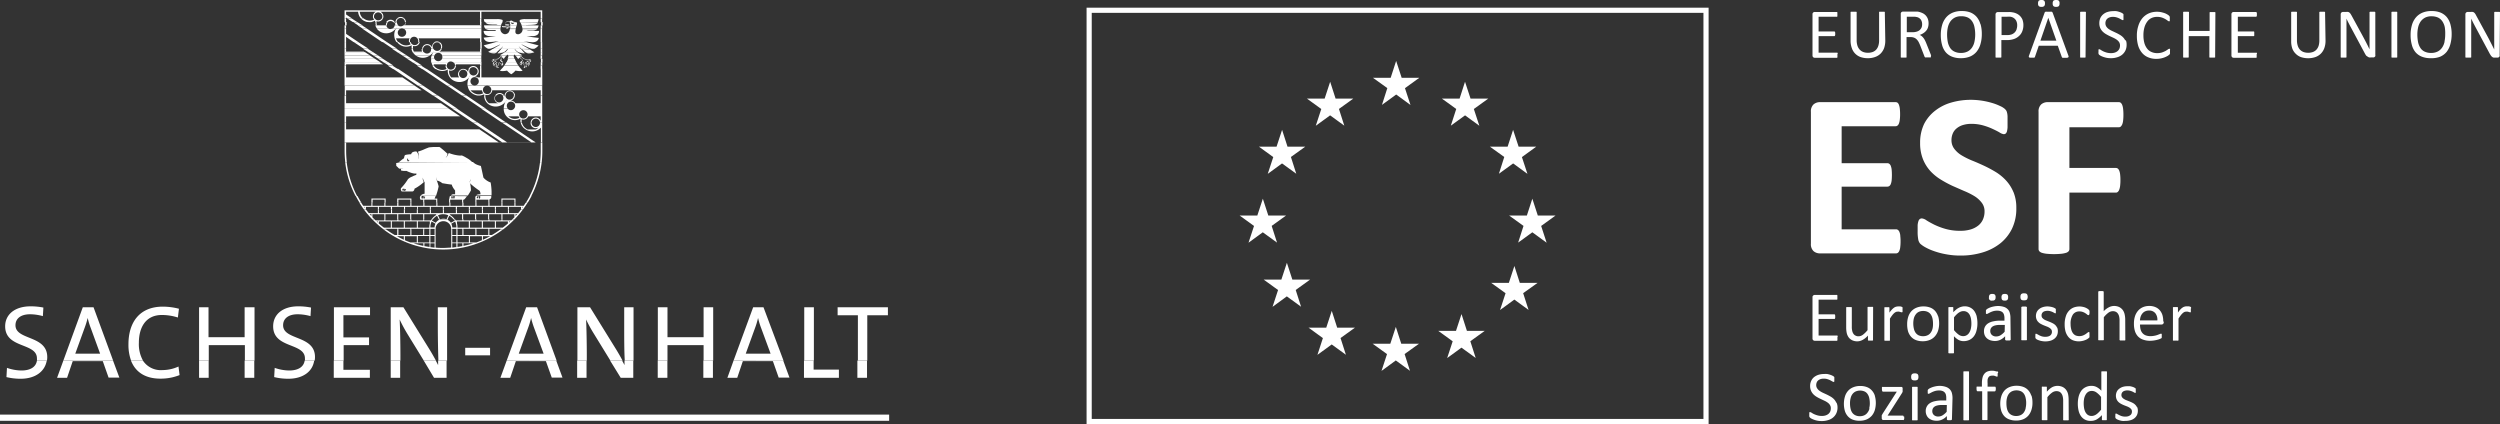 <?xml version="1.0" encoding="UTF-8"?> <svg xmlns="http://www.w3.org/2000/svg" id="ffc60c35-28f1-44f8-b5ff-247791aa8445" data-name="Ebene 1" viewBox="0 0 484.62 82.22"><rect x="0" y="0" width="484.62" height="82.22" fill="#333333" stroke="none"/><rect x="211.13" y="1.99" width="119.58" height="79.72" style="fill:none;stroke:#fff;stroke-miterlimit:10"></rect><polygon points="267.89 20.33 270.65 18.32 273.42 20.35 272.35 17.09 275.13 15.08 275.11 15.08 271.71 15.08 270.64 11.81 269.58 15.08 266.14 15.08 268.93 17.08 267.89 20.33" style="fill:#fff"></polygon><polygon points="281.24 24.36 284 22.36 286.77 24.38 285.7 21.13 288.49 19.12 288.46 19.11 285.06 19.11 283.99 15.85 282.94 19.11 279.5 19.11 282.29 21.12 281.24 24.36" style="fill:#fff"></polygon><polygon points="290.56 33.68 293.32 31.68 296.09 33.7 295.02 30.45 297.8 28.43 297.78 28.43 294.38 28.43 293.31 25.17 292.25 28.43 288.81 28.43 291.6 30.43 290.56 33.68" style="fill:#fff"></polygon><polygon points="294.29 47.03 297.04 45.03 299.81 47.05 298.75 43.8 301.53 41.79 301.5 41.78 298.1 41.78 297.04 38.52 295.98 41.78 292.54 41.78 295.33 43.79 294.29 47.03" style="fill:#fff"></polygon><polygon points="260.59 24.36 257.84 22.36 255.06 24.38 256.13 21.13 253.35 19.12 253.37 19.11 256.78 19.11 257.85 15.85 258.9 19.11 262.34 19.11 259.55 21.12 260.59 24.36" style="fill:#fff"></polygon><polygon points="251.28 33.68 248.52 31.68 245.75 33.7 246.82 30.45 244.04 28.43 244.06 28.43 247.46 28.43 248.53 25.17 249.58 28.43 253.03 28.43 250.24 30.43 251.28 33.68" style="fill:#fff"></polygon><polygon points="247.55 47.03 244.79 45.03 242.02 47.05 243.09 43.8 240.31 41.79 240.33 41.78 243.73 41.78 244.8 38.52 245.86 41.78 249.3 41.78 246.51 43.79 247.55 47.03" style="fill:#fff"></polygon><polygon points="252.21 59.46 249.45 57.45 246.68 59.48 247.75 56.22 244.97 54.21 244.99 54.2 248.39 54.2 249.46 50.94 250.52 54.2 253.96 54.2 251.17 56.21 252.21 59.46" style="fill:#fff"></polygon><polygon points="260.9 68.77 258.15 66.77 255.38 68.79 256.44 65.54 253.66 63.52 253.69 63.52 257.09 63.52 258.16 60.26 259.21 63.52 262.65 63.52 259.86 65.53 260.9 68.77" style="fill:#fff"></polygon><polygon points="273.32 71.88 270.57 69.87 267.8 71.9 268.87 68.64 266.08 66.63 266.11 66.63 269.51 66.63 270.58 63.37 271.63 66.63 275.07 66.63 272.28 68.63 273.32 71.88" style="fill:#fff"></polygon><polygon points="286.06 69.39 283.3 67.39 280.53 69.41 281.6 66.16 278.82 64.15 278.84 64.14 282.24 64.14 283.31 60.88 284.36 64.14 287.81 64.14 285.02 66.15 286.06 69.39" style="fill:#fff"></polygon><polygon points="296.31 60.08 293.55 58.07 290.78 60.1 291.85 56.84 289.06 54.83 289.09 54.83 292.49 54.83 293.56 51.56 294.61 54.83 298.06 54.83 295.26 56.83 296.31 60.08" style="fill:#fff"></polygon><path d="M414.24,78.92a1.6,1.6,0,0,0-.36-.49,1.8,1.8,0,0,0-.5-.35,6,6,0,0,0-.58-.26l-.57-.23a2.12,2.12,0,0,1-.5-.25,1.12,1.12,0,0,1-.36-.32.73.73,0,0,1-.14-.45,1,1,0,0,1,.07-.35.77.77,0,0,1,.22-.29.87.87,0,0,1,.36-.18,1.53,1.53,0,0,1,.51-.07,2,2,0,0,1,.57.08,3.16,3.16,0,0,1,.44.16l.3.16a.38.38,0,0,0,.18.08.11.11,0,0,0,.07,0,.18.18,0,0,0,.06-.08.26.26,0,0,0,0-.14,1.21,1.21,0,0,0,0-.2,1.09,1.09,0,0,0,0-.19.37.37,0,0,0,0-.12.17.17,0,0,0,0-.1l-.1-.09-.21-.13a1.86,1.86,0,0,0-.34-.13,3.71,3.71,0,0,0-.45-.11,4,4,0,0,0-.49,0,3,3,0,0,0-1,.15,2.27,2.27,0,0,0-.7.41,1.49,1.49,0,0,0-.42.58,1.88,1.88,0,0,0,0,1.4,1.71,1.71,0,0,0,.35.51,2.54,2.54,0,0,0,.5.36q.28.15.57.27l.57.22a2.79,2.79,0,0,1,.49.24,1.42,1.42,0,0,1,.36.32.72.72,0,0,1,.13.44,1,1,0,0,1-.09.44.77.77,0,0,1-.27.3,1.48,1.48,0,0,1-.4.19,2.12,2.12,0,0,1-.52.06,2.29,2.29,0,0,1-.68-.09,3.15,3.15,0,0,1-.51-.21,3.91,3.91,0,0,1-.37-.2.5.5,0,0,0-.22-.09l-.09,0a.28.28,0,0,0-.06.08s0,.08,0,.14a1.48,1.48,0,0,0,0,.22,1.46,1.46,0,0,0,0,.34.36.36,0,0,0,.11.19,1.09,1.09,0,0,0,.24.16,3.31,3.31,0,0,0,.4.16,3.57,3.57,0,0,0,.54.13,3.22,3.22,0,0,0,.63,0,3.42,3.42,0,0,0,1-.13,2.14,2.14,0,0,0,.77-.38,1.82,1.82,0,0,0,.5-.63,2,2,0,0,0,.17-.84,1.63,1.63,0,0,0-.13-.69m-7,.5a5.89,5.89,0,0,1-.51.56,3,3,0,0,1-.46.38,1.83,1.83,0,0,1-.43.2,1.25,1.25,0,0,1-.43.07,1.28,1.28,0,0,1-.75-.21,1.62,1.62,0,0,1-.47-.56,2.71,2.71,0,0,1-.25-.79,5.53,5.53,0,0,1-.07-.92,4.91,4.91,0,0,1,.08-.86,2.54,2.54,0,0,1,.28-.76,1.53,1.53,0,0,1,.49-.55,1.33,1.33,0,0,1,.73-.2,1.57,1.57,0,0,1,.9.3,4.49,4.49,0,0,1,.89.87Zm1.14-7.27a.17.17,0,0,0,0-.1.2.2,0,0,0-.1-.07l-.17,0h-.55l-.17,0a.2.2,0,0,0-.1.07.3.3,0,0,0,0,.1v3.59a3.46,3.46,0,0,0-.89-.7,2.07,2.07,0,0,0-1-.24,2.47,2.47,0,0,0-1.15.25,2.33,2.33,0,0,0-.84.69,3.49,3.49,0,0,0-.51,1.1,5.8,5.8,0,0,0-.17,1.44,5.91,5.91,0,0,0,.14,1.28,3.16,3.16,0,0,0,.44,1.06,2.22,2.22,0,0,0,.78.71,2.31,2.31,0,0,0,1.16.26,2.29,2.29,0,0,0,1.15-.29,4.19,4.19,0,0,0,1-.83v.82a.17.17,0,0,0,0,.1s0,0,.09.06l.15,0h.48l.15,0a.1.1,0,0,0,.08-.06.17.17,0,0,0,0-.1ZM401,77.52a5.27,5.27,0,0,0-.11-1.13,2.29,2.29,0,0,0-.38-.82,1.88,1.88,0,0,0-.68-.56,2.32,2.32,0,0,0-1-.21,2.28,2.28,0,0,0-1.05.27,4.11,4.11,0,0,0-1,.86v-.82a.24.24,0,0,0,0-.09.19.19,0,0,0-.08-.07l-.16,0h-.5a.62.62,0,0,0-.16,0s-.07,0-.08.07a.24.24,0,0,0,0,.09v6.18a.2.2,0,0,0,0,.09.22.22,0,0,0,.09.07l.18,0h.55a.53.53,0,0,0,.17,0c.05,0,.08,0,.09-.07a.12.12,0,0,0,0-.09V77a4.56,4.56,0,0,1,.89-.88,1.5,1.5,0,0,1,.86-.3,1.34,1.34,0,0,1,.58.12,1,1,0,0,1,.4.36,1.53,1.53,0,0,1,.24.55,3.3,3.3,0,0,1,.09.85v3.62a.2.2,0,0,0,0,.09.22.22,0,0,0,.09.07.6.6,0,0,0,.18,0h.55a.61.61,0,0,0,.17,0,.22.22,0,0,0,.09-.07.12.12,0,0,0,0-.09Zm-8.34,1.67a2.27,2.27,0,0,1-.35.77,1.61,1.61,0,0,1-.6.5,2,2,0,0,1-.87.18,1.91,1.91,0,0,1-.91-.2,1.57,1.57,0,0,1-.59-.52,2.45,2.45,0,0,1-.31-.78,4.89,4.89,0,0,1-.09-1,3.69,3.69,0,0,1,.11-1,2.32,2.32,0,0,1,.35-.78,1.71,1.71,0,0,1,.6-.5,2.18,2.18,0,0,1,1.78,0,1.51,1.51,0,0,1,.59.53,2.27,2.27,0,0,1,.3.78,4.13,4.13,0,0,1,.1.95,4.26,4.26,0,0,1-.11,1m1.09-2.45a2.79,2.79,0,0,0-.56-1,2.39,2.39,0,0,0-.95-.66,3.56,3.56,0,0,0-1.33-.23,3.5,3.5,0,0,0-1.38.26,2.61,2.61,0,0,0-1,.71,3.06,3.06,0,0,0-.59,1.1,5.09,5.09,0,0,0,0,2.79,2.79,2.79,0,0,0,.56,1,2.39,2.39,0,0,0,1,.66,3.55,3.55,0,0,0,1.32.22,3.47,3.47,0,0,0,1.38-.25,2.7,2.7,0,0,0,1-.72,3.06,3.06,0,0,0,.59-1.1,4.36,4.36,0,0,0,.2-1.39,4.63,4.63,0,0,0-.19-1.39m-6.47-4.39a.62.62,0,0,0,0-.16.41.41,0,0,0-.07-.11L387,72l-.35-.09a2.42,2.42,0,0,0-.47-.05,2.58,2.58,0,0,0-.88.14,1.47,1.47,0,0,0-.62.44,1.8,1.8,0,0,0-.37.76,4.43,4.43,0,0,0-.12,1.11v.63h-.87a.17.17,0,0,0-.1,0s-.05,0-.07.08a1.55,1.55,0,0,0,0,.15,1.41,1.41,0,0,0,0,.22,1,1,0,0,0,.05.35.18.18,0,0,0,.17.11h.87v5.42a.12.12,0,0,0,0,.09.22.22,0,0,0,.09.07.6.6,0,0,0,.18,0H385a.6.6,0,0,0,.18,0,.22.22,0,0,0,.09-.07.12.12,0,0,0,0-.09V75.87h1.38a.19.19,0,0,0,.17-.11.76.76,0,0,0,.06-.35,1.27,1.27,0,0,0,0-.22.53.53,0,0,0-.05-.15s0-.07-.07-.08a.12.12,0,0,0-.09,0h-1.38v-.67a4.4,4.4,0,0,1,0-.68,1.14,1.14,0,0,1,.16-.45.7.7,0,0,1,.28-.26,1.15,1.15,0,0,1,.44-.08,1.51,1.51,0,0,1,.32,0l.25.07L387,73l.12,0,.07,0s0,0,.05-.06a1.3,1.3,0,0,0,0-.13,1.22,1.22,0,0,0,0-.21,1.41,1.41,0,0,0,0-.22m-5.55-.23a.3.3,0,0,0,0-.1.22.22,0,0,0-.09-.07l-.17,0h-.56l-.18,0a.22.22,0,0,0-.09.07.3.3,0,0,0,0,.1v9.17a.2.2,0,0,0,0,.09.22.22,0,0,0,.09.07l.18,0h.56a.61.61,0,0,0,.17,0,.22.22,0,0,0,.09-.07.2.2,0,0,0,0-.09Zm-4.33,7.67a3.44,3.44,0,0,1-.8.69,1.6,1.6,0,0,1-.83.23,1.2,1.2,0,0,1-.85-.29,1,1,0,0,1-.31-.76,1.12,1.12,0,0,1,.11-.5,1,1,0,0,1,.33-.37,1.66,1.66,0,0,1,.57-.23,3.27,3.27,0,0,1,.81-.08h1Zm1.13-2.66a3.81,3.81,0,0,0-.13-1,1.72,1.72,0,0,0-.42-.72,1.9,1.9,0,0,0-.76-.45A3.73,3.73,0,0,0,376,74.8a4.27,4.27,0,0,0-.71.07,5,5,0,0,0-.64.16,4.46,4.46,0,0,0-.53.22,1.34,1.34,0,0,0-.31.21.31.31,0,0,0-.12.19,1,1,0,0,0,0,.27,1.11,1.11,0,0,0,0,.19.39.39,0,0,0,0,.14.15.15,0,0,0,.08.08.12.12,0,0,0,.09,0,.51.51,0,0,0,.25-.1l.42-.22a4.73,4.73,0,0,1,.58-.22,3,3,0,0,1,.76-.1,1.83,1.83,0,0,1,.66.1,1.05,1.05,0,0,1,.43.27,1.07,1.07,0,0,1,.25.46,2.38,2.38,0,0,1,.07.63v.48h-.85a5.78,5.78,0,0,0-1.3.13,2.85,2.85,0,0,0-1,.38,1.7,1.7,0,0,0-.61.64,1.72,1.72,0,0,0-.22.9,1.84,1.84,0,0,0,.16.8,1.58,1.58,0,0,0,.43.59,2.07,2.07,0,0,0,.67.37,3.09,3.09,0,0,0,.89.12,2.38,2.38,0,0,0,1.05-.24,3,3,0,0,0,.9-.67v.62a.15.15,0,0,0,.05.12.26.26,0,0,0,.15.06,1.23,1.23,0,0,0,.29,0,1.06,1.06,0,0,0,.28,0,.26.26,0,0,0,.15-.06.13.13,0,0,0,.06-.12Zm-6.76-4.64a.83.83,0,0,0-.55-.14.77.77,0,0,0-.55.15.73.73,0,0,0-.15.54.77.77,0,0,0,.14.53.83.83,0,0,0,.55.14.86.86,0,0,0,.56-.14.77.77,0,0,0,.15-.55.73.73,0,0,0-.15-.53m0,2.62a.16.16,0,0,0,0-.09.35.35,0,0,0-.09-.07l-.17,0h-.56l-.17,0a.17.17,0,0,0-.09.07.16.16,0,0,0,0,.09v6.18a.12.12,0,0,0,0,.09s0,.05.09.07a.61.61,0,0,0,.17,0h.56a.61.61,0,0,0,.17,0,.22.22,0,0,0,.09-.07.12.12,0,0,0,0-.09Zm-2.69,5.65a.52.52,0,0,0-.06-.15.27.27,0,0,0-.07-.08l-.1,0h-2.9l2.71-4.24c.05-.08.09-.14.12-.2l.08-.17c0-.05,0-.11,0-.16a1.09,1.09,0,0,0,0-.18v-.22a.92.92,0,0,0,0-.19.54.54,0,0,0-.07-.13l-.1-.07-.13,0H365a.18.18,0,0,0-.11,0,.15.15,0,0,0-.08.08.54.54,0,0,0,0,.15,1.48,1.48,0,0,0,0,.22.78.78,0,0,0,.06.36.19.19,0,0,0,.18.12h2.64l-2.73,4.24-.11.2a.6.6,0,0,0-.08.16.83.83,0,0,0,0,.15.91.91,0,0,0,0,.17V81a.48.48,0,0,0,.09.33.32.32,0,0,0,.24.09h3.8a.16.16,0,0,0,.1,0,.2.2,0,0,0,.08-.08,1.31,1.31,0,0,0,.05-.15,1.52,1.52,0,0,0,0-.23,1.38,1.38,0,0,0,0-.22m-6.73-1.57A2.08,2.08,0,0,1,362,80a1.61,1.61,0,0,1-.6.5,2,2,0,0,1-.87.18,1.89,1.89,0,0,1-.91-.2,1.57,1.57,0,0,1-.59-.52,2.24,2.24,0,0,1-.31-.78,4.87,4.87,0,0,1-.1-1,3.68,3.68,0,0,1,.12-1,2.14,2.14,0,0,1,.35-.78,1.71,1.71,0,0,1,.6-.5,2.18,2.18,0,0,1,1.78,0,1.42,1.42,0,0,1,.58.53,2.09,2.09,0,0,1,.31.78,4.77,4.77,0,0,1,.1.95,3.76,3.76,0,0,1-.12,1m1.1-2.45a2.67,2.67,0,0,0-.57-1,2.36,2.36,0,0,0-.94-.66,3.59,3.59,0,0,0-1.33-.23,3.5,3.5,0,0,0-1.38.26,2.61,2.61,0,0,0-1,.71,2.92,2.92,0,0,0-.59,1.1,5.09,5.09,0,0,0,0,2.79,2.79,2.79,0,0,0,.56,1,2.43,2.43,0,0,0,.94.66,3.6,3.6,0,0,0,1.33.22,3.5,3.5,0,0,0,1.38-.25,2.88,2.88,0,0,0,1-.72,3.06,3.06,0,0,0,.59-1.1,5.05,5.05,0,0,0,0-2.78m-7.49,1.31a2.22,2.22,0,0,0-.46-.67,2.92,2.92,0,0,0-.65-.49c-.24-.14-.49-.27-.74-.39l-.74-.34a4.45,4.45,0,0,1-.65-.38,1.7,1.7,0,0,1-.45-.48,1.09,1.09,0,0,1-.18-.63,1.28,1.28,0,0,1,.09-.48,1,1,0,0,1,.27-.4,1.4,1.4,0,0,1,.45-.26,1.85,1.85,0,0,1,.65-.1,2.32,2.32,0,0,1,.72.1,4.19,4.19,0,0,1,.55.22l.4.22a.52.52,0,0,0,.23.09.16.16,0,0,0,.09,0,.29.29,0,0,0,.06-.1,1.57,1.57,0,0,0,0-.16c0-.06,0-.13,0-.22a1.34,1.34,0,0,0,0-.21.59.59,0,0,0,0-.14l0-.1-.09-.1a1.15,1.15,0,0,0-.27-.17,2.88,2.88,0,0,0-.47-.19,3.53,3.53,0,0,0-.56-.14,4,4,0,0,0-.6,0,3.69,3.69,0,0,0-1.07.15,2.7,2.7,0,0,0-.86.45,2,2,0,0,0-.56.73,2.26,2.26,0,0,0-.21,1,2.2,2.2,0,0,0,.18.93,2.39,2.39,0,0,0,.45.67,3.15,3.15,0,0,0,.64.5,7.48,7.48,0,0,0,.74.39l.74.35a3.58,3.58,0,0,1,.64.37,1.54,1.54,0,0,1,.45.47,1.09,1.09,0,0,1,.17.64,1.57,1.57,0,0,1-.12.63,1.31,1.31,0,0,1-.35.46,1.7,1.7,0,0,1-.55.29,2.3,2.3,0,0,1-.71.1,3,3,0,0,1-.89-.12,5,5,0,0,1-.67-.25,4.19,4.19,0,0,1-.45-.26.56.56,0,0,0-.27-.11.13.13,0,0,0-.09,0,.17.17,0,0,0-.07.09.53.53,0,0,0,0,.16,1.57,1.57,0,0,0,0,.25,1.51,1.51,0,0,0,0,.34.55.55,0,0,0,.12.21,1.37,1.37,0,0,0,.28.2,3.51,3.51,0,0,0,.5.22,3.92,3.92,0,0,0,.68.19,4.28,4.28,0,0,0,.83.07,3.85,3.85,0,0,0,1.19-.17,2.6,2.6,0,0,0,1-.51,2.38,2.38,0,0,0,.64-.83,2.59,2.59,0,0,0,.23-1.11,2.19,2.19,0,0,0-.18-.92" style="fill:#fff"></path><path d="M424.74,59.8c0-.06,0-.11,0-.14a.31.31,0,0,1,0-.08l-.06-.07-.14-.07-.22-.06-.24,0h-.2a1.34,1.34,0,0,0-.4.06,1.14,1.14,0,0,0-.39.18,2.3,2.3,0,0,0-.43.37,6,6,0,0,0-.47.6v-.9a.16.16,0,0,0,0-.09.19.19,0,0,0-.08-.07.39.39,0,0,0-.15,0h-.5a.53.53,0,0,0-.16,0,.19.19,0,0,0-.08.07.16.16,0,0,0,0,.09v6.18a.17.17,0,0,0,0,.1.17.17,0,0,0,.09.06.61.61,0,0,0,.17,0l.28,0,.28,0a.61.61,0,0,0,.17,0l.09-.06a.17.17,0,0,0,0-.1V61.76a6.94,6.94,0,0,1,.44-.64,3.25,3.25,0,0,1,.38-.42,1.57,1.57,0,0,1,.34-.23,1,1,0,0,1,.34-.06,1.14,1.14,0,0,1,.27,0l.22.06.18.06.13,0a.12.12,0,0,0,.09,0,.19.19,0,0,0,0-.09,1.16,1.16,0,0,0,0-.16c0-.07,0-.15,0-.25s0-.19,0-.25m-9.86,2.33a2.61,2.61,0,0,1,.13-.73,1.93,1.93,0,0,1,.33-.6,1.46,1.46,0,0,1,.53-.42,1.61,1.61,0,0,1,.74-.16,1.5,1.5,0,0,1,1.24.51,2,2,0,0,1,.4,1.4Zm4.51.13a4.24,4.24,0,0,0-.15-1.14,2.62,2.62,0,0,0-.49-.92,2.22,2.22,0,0,0-.84-.63,2.89,2.89,0,0,0-1.24-.24,3.07,3.07,0,0,0-1.23.24,2.64,2.64,0,0,0-.93.68,3.15,3.15,0,0,0-.6,1.08,4.54,4.54,0,0,0-.2,1.43,4.67,4.67,0,0,0,.2,1.47,2.67,2.67,0,0,0,.58,1,2.55,2.55,0,0,0,1,.63,3.86,3.86,0,0,0,1.33.22,5.35,5.35,0,0,0,.83-.07,5.14,5.14,0,0,0,.69-.15,2.92,2.92,0,0,0,.48-.17.77.77,0,0,0,.22-.12l.06-.08a.36.36,0,0,0,0-.09s0-.07,0-.12a.66.66,0,0,0,0-.15,1.34,1.34,0,0,0,0-.21c0-.06,0-.1,0-.14s0,0-.06-.07l-.09,0a.64.64,0,0,0-.24.07l-.42.16a3.3,3.3,0,0,1-.59.16,3.7,3.7,0,0,1-.79.08,2.56,2.56,0,0,1-.94-.16,1.56,1.56,0,0,1-.63-.46,1.78,1.78,0,0,1-.35-.7,3.84,3.84,0,0,1-.1-.93H419a.51.51,0,0,0,.31-.11.49.49,0,0,0,.13-.38Zm-7.37-.2a4.75,4.75,0,0,0-.12-1.14,2.27,2.27,0,0,0-.37-.82,2,2,0,0,0-.68-.56,2.32,2.32,0,0,0-1-.21,2.16,2.16,0,0,0-1,.26,3.47,3.47,0,0,0-1,.76v-3.7a.17.17,0,0,0,0-.1.2.2,0,0,0-.09-.06.58.58,0,0,0-.17-.05H407a.58.58,0,0,0-.17.05.16.16,0,0,0-.09.06.16.16,0,0,0,0,.1v9.17a.16.16,0,0,0,0,.1.23.23,0,0,0,.09.06.61.61,0,0,0,.17,0l.28,0,.28,0a.61.61,0,0,0,.17,0l.09-.06a.17.17,0,0,0,0-.1V61.5a4.87,4.87,0,0,1,.89-.88,1.49,1.49,0,0,1,.85-.3,1.31,1.31,0,0,1,.58.12,1,1,0,0,1,.41.36,1.53,1.53,0,0,1,.24.55,3.35,3.35,0,0,1,.08.85v3.62a.17.17,0,0,0,0,.1L411,66a.61.61,0,0,0,.17,0l.28,0,.28,0a.61.61,0,0,0,.17,0l.09-.06a.17.17,0,0,0,0-.1Zm-6.94,2.59a.61.61,0,0,0,0-.17.15.15,0,0,0-.06-.09.11.11,0,0,0-.08,0,.45.45,0,0,0-.23.12l-.36.27a3.05,3.05,0,0,1-.51.27,2,2,0,0,1-1.42,0,1.45,1.45,0,0,1-.54-.45,2.11,2.11,0,0,1-.33-.76,4,4,0,0,1-.12-1,3.21,3.21,0,0,1,.44-1.83,1.45,1.45,0,0,1,1.25-.62,1.78,1.78,0,0,1,.69.11,2.33,2.33,0,0,1,.5.25,2.74,2.74,0,0,1,.34.25.37.37,0,0,0,.24.11.17.17,0,0,0,.15-.1.85.85,0,0,0,.06-.38,1.15,1.15,0,0,0,0-.2.61.61,0,0,0,0-.15l-.06-.11a.4.4,0,0,0-.11-.13,1,1,0,0,0-.26-.2,2.35,2.35,0,0,0-.42-.21,2.53,2.53,0,0,0-.51-.14,2.76,2.76,0,0,0-.57-.06,3.25,3.25,0,0,0-1.14.2,2.41,2.41,0,0,0-.91.63,2.71,2.71,0,0,0-.61,1.07,4.86,4.86,0,0,0-.23,1.57,5.1,5.1,0,0,0,.18,1.42,3,3,0,0,0,.53,1,2.21,2.21,0,0,0,.86.65,3.12,3.12,0,0,0,1.81.15,3.05,3.05,0,0,0,.56-.16,2.46,2.46,0,0,0,.46-.22,2,2,0,0,0,.3-.22l.11-.13,0-.1a.59.59,0,0,0,0-.14,1.34,1.34,0,0,0,0-.21c0-.09,0-.17,0-.23m-6.29-1.2a1.75,1.75,0,0,0-.35-.49,2.3,2.3,0,0,0-.51-.35c-.19-.1-.38-.18-.57-.26l-.58-.23a2.9,2.9,0,0,1-.5-.24,1.87,1.87,0,0,1-.36-.32.77.77,0,0,1-.13-.45.84.84,0,0,1,.28-.65.94.94,0,0,1,.36-.18,2,2,0,0,1,.51-.07,1.91,1.91,0,0,1,.57.08,2.75,2.75,0,0,1,.44.16l.3.16a.42.42,0,0,0,.18.08.13.13,0,0,0,.08,0,.12.12,0,0,0,.05-.08.39.39,0,0,0,0-.14s0-.12,0-.2,0-.13,0-.18,0-.1,0-.13a.19.19,0,0,0,0-.09.26.26,0,0,0-.09-.1,1.27,1.27,0,0,0-.22-.13,1.75,1.75,0,0,0-.33-.13,3,3,0,0,0-.45-.1,2.83,2.83,0,0,0-.5-.05,2.92,2.92,0,0,0-1,.16,2,2,0,0,0-.7.4,1.63,1.63,0,0,0-.43.58,1.86,1.86,0,0,0-.14.7,1.73,1.73,0,0,0,.14.71,1.46,1.46,0,0,0,.35.5,1.77,1.77,0,0,0,.5.36,5,5,0,0,0,.57.27l.56.22a2.34,2.34,0,0,1,.5.25,1.32,1.32,0,0,1,.35.31.72.72,0,0,1,.13.44.87.87,0,0,1-.35.75,1.28,1.28,0,0,1-.41.18,2.06,2.06,0,0,1-.52.06,2.38,2.38,0,0,1-.68-.09,3.58,3.58,0,0,1-.51-.21l-.36-.2a.52.52,0,0,0-.23-.09l-.08,0a.16.16,0,0,0-.06.08.57.57,0,0,0,0,.15.72.72,0,0,0,0,.22,1,1,0,0,0,0,.33.36.36,0,0,0,.11.19,1,1,0,0,0,.23.16,2.34,2.34,0,0,0,.41.16,2.42,2.42,0,0,0,.53.13,3.21,3.21,0,0,0,.63.06,3.75,3.75,0,0,0,1-.13,2.23,2.23,0,0,0,.77-.39,1.76,1.76,0,0,0,.5-.62,1.93,1.93,0,0,0,.17-.85,1.67,1.67,0,0,0-.13-.69M392.91,57a.83.83,0,0,0-.55-.14.77.77,0,0,0-.55.15.73.73,0,0,0-.15.54.77.77,0,0,0,.14.53.79.79,0,0,0,.55.14.86.86,0,0,0,.56-.14,1,1,0,0,0,0-1.08m0,2.62a.16.16,0,0,0,0-.09.2.2,0,0,0-.09-.06.58.58,0,0,0-.17-.05h-.56a.58.58,0,0,0-.17.05.13.13,0,0,0-.09.06.16.16,0,0,0,0,.09v6.18a.17.17,0,0,0,0,.1.17.17,0,0,0,.09.06.61.61,0,0,0,.17,0l.28,0,.28,0a.61.61,0,0,0,.17,0l.09-.06a.17.17,0,0,0,0-.1Zm-3.77-2.5a.72.72,0,0,0-.51-.14.69.69,0,0,0-.5.14.74.74,0,0,0-.14.52.77.77,0,0,0,.13.5.71.71,0,0,0,.5.13.68.68,0,0,0,.51-.14.72.72,0,0,0,.14-.51.71.71,0,0,0-.13-.5m-2.43,0a.72.72,0,0,0-.51-.14.68.68,0,0,0-.5.14.74.74,0,0,0-.14.52.51.51,0,0,0,.63.63.68.68,0,0,0,.51-.14.72.72,0,0,0,.14-.51.71.71,0,0,0-.13-.5m1.89,7.18a3.65,3.65,0,0,1-.8.69,1.62,1.62,0,0,1-.83.23,1.18,1.18,0,0,1-.85-.29,1,1,0,0,1-.31-.76,1,1,0,0,1,.11-.5,1,1,0,0,1,.33-.37,1.66,1.66,0,0,1,.57-.23,3.27,3.27,0,0,1,.81-.08h1Zm1.12-2.66a3.44,3.44,0,0,0-.13-1,1.53,1.53,0,0,0-.42-.72,1.74,1.74,0,0,0-.75-.44,3.73,3.73,0,0,0-1.14-.16,4.15,4.15,0,0,0-.7.07,5.15,5.15,0,0,0-.65.16,4.28,4.28,0,0,0-.52.22,1.46,1.46,0,0,0-.32.21.5.5,0,0,0-.12.19,1.87,1.87,0,0,0,0,.27,1.09,1.09,0,0,0,0,.19.38.38,0,0,0,0,.14.22.22,0,0,0,.07.09l.1,0a.55.55,0,0,0,.25-.1l.42-.22a4.18,4.18,0,0,1,.58-.22,2.84,2.84,0,0,1,.75-.1,2.08,2.08,0,0,1,.66.1,1.09,1.09,0,0,1,.44.27,1.12,1.12,0,0,1,.24.46,2.35,2.35,0,0,1,.08.63v.48h-.85a5.66,5.66,0,0,0-1.3.13,2.91,2.91,0,0,0-1,.38,1.78,1.78,0,0,0-.61.64,1.84,1.84,0,0,0-.21.9,2,2,0,0,0,.15.8,1.72,1.72,0,0,0,.44.59,1.88,1.88,0,0,0,.67.37,3,3,0,0,0,.88.13,2.38,2.38,0,0,0,1.05-.24,3.14,3.14,0,0,0,.91-.68v.62c0,.06,0,.1.05.12A.35.35,0,0,0,389,66l.29,0,.28,0a.52.52,0,0,0,.15-.07.14.14,0,0,0,.05-.12Zm-7.66,2a2.71,2.71,0,0,1-.28.77,1.5,1.5,0,0,1-.49.54,1.29,1.29,0,0,1-.74.21,1.48,1.48,0,0,1-.88-.3,4.77,4.77,0,0,1-.89-.87V61.52a5,5,0,0,1,.51-.57,2.87,2.87,0,0,1,.46-.37,2.2,2.2,0,0,1,.44-.21,1.54,1.54,0,0,1,.43-.06,1.27,1.27,0,0,1,.74.21,1.45,1.45,0,0,1,.47.54,2.71,2.71,0,0,1,.25.79,5.53,5.53,0,0,1,.07.92,4.19,4.19,0,0,1-.09.86m1.13-2.27a3.31,3.31,0,0,0-.43-1,2.13,2.13,0,0,0-.78-.71,2.26,2.26,0,0,0-1.14-.27,2.21,2.21,0,0,0-.59.08,2.09,2.09,0,0,0-.54.21,2.85,2.85,0,0,0-.53.35c-.17.15-.35.31-.54.5v-.83a.17.17,0,0,0,0-.1.18.18,0,0,0-.08-.06l-.16,0h-.47l-.15,0a.23.23,0,0,0-.09.06.3.3,0,0,0,0,.1v8.63a.17.17,0,0,0,0,.1s0,0,.09.07a.61.61,0,0,0,.17,0h.56a.61.61,0,0,0,.17,0,.22.22,0,0,0,.09-.07.17.17,0,0,0,0-.1V65.18a5.5,5.5,0,0,0,.46.42,2.93,2.93,0,0,0,.45.3,1.89,1.89,0,0,0,.45.17,2.1,2.1,0,0,0,.51.06,2.66,2.66,0,0,0,1.15-.25,2.33,2.33,0,0,0,.84-.69,3,3,0,0,0,.51-1.1,5.38,5.38,0,0,0,.18-1.45,5.84,5.84,0,0,0-.14-1.28m-8.57,2.36a2,2,0,0,1-.35.77,1.47,1.47,0,0,1-.6.5,1.91,1.91,0,0,1-.86.18,2,2,0,0,1-.92-.19,1.65,1.65,0,0,1-.58-.53,2.24,2.24,0,0,1-.31-.78,4.49,4.49,0,0,1,0-1.93,2.19,2.19,0,0,1,.36-.77,1.53,1.53,0,0,1,.59-.51,2,2,0,0,1,.87-.18,2,2,0,0,1,.92.2,1.56,1.56,0,0,1,.58.53,2.36,2.36,0,0,1,.31.78,4.86,4.86,0,0,1,.09,1,3.77,3.77,0,0,1-.11,1m1.1-2.45a3,3,0,0,0-.57-1.05,2.43,2.43,0,0,0-.94-.66,3.59,3.59,0,0,0-1.33-.23,3.43,3.43,0,0,0-1.38.26,2.76,2.76,0,0,0-1,.71,3.06,3.06,0,0,0-.59,1.1,4.67,4.67,0,0,0-.19,1.39,5,5,0,0,0,.18,1.4,2.94,2.94,0,0,0,.56,1,2.47,2.47,0,0,0,.95.66,3.59,3.59,0,0,0,1.33.23,3.5,3.5,0,0,0,1.38-.26,2.63,2.63,0,0,0,1-.72,3.12,3.12,0,0,0,.6-1.09,4.78,4.78,0,0,0,.2-1.4,5,5,0,0,0-.19-1.39m-6.9-1.47c0-.06,0-.11,0-.14a.19.19,0,0,0,0-.08l-.06-.07a.58.58,0,0,0-.14-.07l-.22-.06-.24,0h-.2a1.44,1.44,0,0,0-.4.06,1.14,1.14,0,0,0-.39.18,2.65,2.65,0,0,0-.42.37,4.82,4.82,0,0,0-.48.6v-.9a.29.29,0,0,0,0-.09l-.08-.07a.53.53,0,0,0-.16,0h-.5l-.16,0a.19.19,0,0,0-.08.07.15.15,0,0,0,0,.09v6.18a.3.3,0,0,0,0,.1l.09.06a.6.6,0,0,0,.18,0l.27,0,.28,0a.53.53,0,0,0,.17,0,.23.23,0,0,0,.09-.06.17.17,0,0,0,0-.1V61.76c.16-.25.31-.47.44-.64a3.25,3.25,0,0,1,.38-.42,1.61,1.61,0,0,1,.35-.23,1,1,0,0,1,.33-.06,1.14,1.14,0,0,1,.27,0l.22.06.18.06.14,0a.11.11,0,0,0,.08,0,.19.19,0,0,0,.05-.09.32.32,0,0,0,0-.16,1.85,1.85,0,0,0,0-.25V59.8m-5.7-.16a.12.12,0,0,0,0-.09.23.23,0,0,0-.09-.07.61.61,0,0,0-.17,0h-.55l-.18,0a.35.35,0,0,0-.09.07.15.15,0,0,0,0,.09V64a5,5,0,0,1-.9.89,1.44,1.44,0,0,1-.85.3,1.14,1.14,0,0,1-.57-.13,1,1,0,0,1-.41-.35,1.58,1.58,0,0,1-.24-.56,3.47,3.47,0,0,1-.08-.87v-3.6a.16.16,0,0,0,0-.09.35.35,0,0,0-.09-.07l-.18,0h-.55l-.18,0a.35.35,0,0,0-.09.07.29.29,0,0,0,0,.09v3.75a5.4,5.4,0,0,0,.11,1.15,2.45,2.45,0,0,0,.37.82,1.9,1.9,0,0,0,.69.56,2.32,2.32,0,0,0,1,.21,2.21,2.21,0,0,0,1-.27,3.88,3.88,0,0,0,1.05-.85v.81a.16.16,0,0,0,0,.1.18.18,0,0,0,.08.06.46.46,0,0,0,.15,0l.26,0,.24,0,.17,0a.18.18,0,0,0,.08-.06.17.17,0,0,0,0-.1Zm-6.87,5.64a.53.53,0,0,0,0-.15.24.24,0,0,0-.08-.09.17.17,0,0,0-.1,0h-3.52V61.83h3a.18.18,0,0,0,.1,0,.19.19,0,0,0,.07-.08.46.46,0,0,0,.05-.14,1.41,1.41,0,0,0,0-.22,1.48,1.48,0,0,0,0-.22.37.37,0,0,0-.05-.15.22.22,0,0,0-.07-.09.19.19,0,0,0-.1,0h-3V58.09H356a.17.17,0,0,0,.1,0,.11.11,0,0,0,.07-.08.53.53,0,0,0,0-.15,1.38,1.38,0,0,0,0-.22,1.4,1.4,0,0,0,0-.23.53.53,0,0,0,0-.15.16.16,0,0,0-.07-.09.17.17,0,0,0-.1,0h-4.21a.48.48,0,0,0-.3.11.41.41,0,0,0-.14.37v7.92a.43.43,0,0,0,.14.38.48.48,0,0,0,.3.11H356a.17.17,0,0,0,.1,0,.24.24,0,0,0,.08-.09.5.5,0,0,0,0-.16,1.34,1.34,0,0,0,0-.21,1.55,1.55,0,0,0,0-.23" style="fill:#fff"></path><path d="M411.56,21.09a2.93,2.93,0,0,0-.18-.76,1.13,1.13,0,0,0-.28-.41.61.61,0,0,0-.37-.12h-13.8a1.87,1.87,0,0,0-1.25.44,1.83,1.83,0,0,0-.51,1.44V48.26a.69.69,0,0,0,.14.43,1.18,1.18,0,0,0,.49.31,4.71,4.71,0,0,0,.92.19,14.95,14.95,0,0,0,2.89,0,5.05,5.05,0,0,0,.92-.19,1.08,1.08,0,0,0,.48-.31.69.69,0,0,0,.14-.43V37.34h9a.56.56,0,0,0,.37-.13,1,1,0,0,0,.28-.42,3,3,0,0,0,.18-.74,9,9,0,0,0,.06-1.14,8.84,8.84,0,0,0-.06-1.13,2.88,2.88,0,0,0-.18-.73,1,1,0,0,0-.28-.38.6.6,0,0,0-.37-.11h-9V24.67h9.58a.56.56,0,0,0,.37-.13,1.34,1.34,0,0,0,.28-.41,2.75,2.75,0,0,0,.18-.74,9.12,9.12,0,0,0,.06-1.14,9.47,9.47,0,0,0-.06-1.16M390.31,37.26A7.62,7.62,0,0,0,388.88,35a9.41,9.41,0,0,0-2-1.65,24.68,24.68,0,0,0-2.32-1.24c-.78-.36-1.55-.7-2.31-1a15.36,15.36,0,0,1-2-1,5,5,0,0,1-1.42-1.27,2.71,2.71,0,0,1-.54-1.69,3.26,3.26,0,0,1,.24-1.24,2.53,2.53,0,0,1,.73-1,3.51,3.51,0,0,1,1.21-.66,5.41,5.41,0,0,1,1.7-.24,8.29,8.29,0,0,1,2.29.31,12.37,12.37,0,0,1,1.83.68c.53.25,1,.48,1.34.69a1.94,1.94,0,0,0,.79.32.57.57,0,0,0,.4-.14.91.91,0,0,0,.23-.43,4.16,4.16,0,0,0,.11-.75q0-.45,0-1.11c0-.39,0-.72,0-1a3.49,3.49,0,0,0-.08-.66,2.35,2.35,0,0,0-.13-.42,2.06,2.06,0,0,0-.31-.38,3.54,3.54,0,0,0-.93-.57,10.25,10.25,0,0,0-1.61-.61,14.57,14.57,0,0,0-4-.59,13.56,13.56,0,0,0-3.82.52,9.12,9.12,0,0,0-3.13,1.57A7.67,7.67,0,0,0,373,24a8.33,8.33,0,0,0-.79,3.7,8.29,8.29,0,0,0,.55,3.15,7.7,7.7,0,0,0,1.41,2.28,9.55,9.55,0,0,0,2,1.65,22,22,0,0,0,2.29,1.24l2.28,1a14.19,14.19,0,0,1,2,1,5.28,5.28,0,0,1,1.41,1.27,2.68,2.68,0,0,1,.55,1.71,3.78,3.78,0,0,1-.32,1.56,3.13,3.13,0,0,1-.92,1.18,4.46,4.46,0,0,1-1.46.74,6.82,6.82,0,0,1-2,.26,10.22,10.22,0,0,1-2.91-.38,13.45,13.45,0,0,1-2.16-.82c-.61-.31-1.1-.58-1.49-.83a1.83,1.83,0,0,0-.89-.37.68.68,0,0,0-.4.12.85.85,0,0,0-.27.42,3.27,3.27,0,0,0-.15.77c0,.32,0,.71,0,1.18a8.12,8.12,0,0,0,.12,1.6,1.66,1.66,0,0,0,.42.85,5.54,5.54,0,0,0,1,.68,10.36,10.36,0,0,0,1.67.73,14.42,14.42,0,0,0,2.3.6,14.72,14.72,0,0,0,2.82.25,14.33,14.33,0,0,0,4.21-.59,10.21,10.21,0,0,0,3.45-1.75A8.36,8.36,0,0,0,390,44.38a8.94,8.94,0,0,0,.86-4.05,8,8,0,0,0-.54-3.07m-21.95,8.43a2.38,2.38,0,0,0-.17-.72.86.86,0,0,0-.28-.39.58.58,0,0,0-.37-.13H357V36.18h8.86a.7.7,0,0,0,.37-.11.84.84,0,0,0,.29-.38,2.88,2.88,0,0,0,.17-.69,10.45,10.45,0,0,0,.05-1.08,10.6,10.6,0,0,0-.05-1.08,3,3,0,0,0-.17-.7.93.93,0,0,0-.29-.39.63.63,0,0,0-.37-.12H357V24.47h10.47a.55.55,0,0,0,.36-.13.93.93,0,0,0,.27-.39,2.83,2.83,0,0,0,.17-.72,8.05,8.05,0,0,0,.06-1.07,8.73,8.73,0,0,0-.06-1.13,2.94,2.94,0,0,0-.17-.72.9.9,0,0,0-.27-.4.66.66,0,0,0-.36-.11H352.81a1.88,1.88,0,0,0-1.26.44,1.83,1.83,0,0,0-.51,1.44V47.24a1.83,1.83,0,0,0,.51,1.44,1.88,1.88,0,0,0,1.26.44h14.73a.63.63,0,0,0,.37-.12,1,1,0,0,0,.28-.4,2.38,2.38,0,0,0,.17-.71,8.55,8.55,0,0,0,.06-1.1,8.33,8.33,0,0,0-.06-1.1" style="fill:#fff"></path><path d="M484.62,2.47a.12.12,0,0,0,0-.09.36.36,0,0,0-.09-.08l-.18,0h-.57a.6.6,0,0,0-.18,0,.29.29,0,0,0-.1.08.12.12,0,0,0,0,.09v6c0,.39,0,.76,0,1.13h0c-.1-.22-.21-.43-.32-.65l-.33-.65-.34-.67-.37-.69L480,3a2.87,2.87,0,0,0-.21-.36,1.49,1.49,0,0,0-.21-.22.8.8,0,0,0-.25-.11,1.75,1.75,0,0,0-.35,0h-.58a.53.53,0,0,0-.34.11.47.47,0,0,0-.15.39V11a.16.16,0,0,0,0,.1.14.14,0,0,0,.1.06l.18,0h.57l.18,0a.14.14,0,0,0,.1-.06.17.17,0,0,0,0-.1V5.61c0-.34,0-.68,0-1s0-.68,0-1h0c.13.27.26.55.4.83l.43.82,2.71,5.06a5,5,0,0,0,.27.44,1.31,1.31,0,0,0,.25.27.71.71,0,0,0,.26.13,1,1,0,0,0,.32,0h.39l.19,0a.39.39,0,0,0,.16-.1.64.64,0,0,0,.13-.15.57.57,0,0,0,0-.24ZM473.88,8.05a3.14,3.14,0,0,1-.46,1.14,2.28,2.28,0,0,1-.85.78,2.69,2.69,0,0,1-1.3.29A2.81,2.81,0,0,1,470,10a2,2,0,0,1-.83-.74,3.38,3.38,0,0,1-.44-1.13,8,8,0,0,1-.13-1.44,6.43,6.43,0,0,1,.14-1.35,3.29,3.29,0,0,1,.47-1.13,2.52,2.52,0,0,1,.85-.77,2.62,2.62,0,0,1,1.29-.28,2.93,2.93,0,0,1,1.29.26,2.22,2.22,0,0,1,.83.75,3.21,3.21,0,0,1,.45,1.12A7.77,7.77,0,0,1,474,6.69a6.6,6.6,0,0,1-.14,1.36M475,4.69a3.79,3.79,0,0,0-.72-1.4,3.22,3.22,0,0,0-1.21-.86,4.51,4.51,0,0,0-1.71-.29,4.46,4.46,0,0,0-1.78.32,3.41,3.41,0,0,0-1.27.93,4,4,0,0,0-.76,1.46,6.68,6.68,0,0,0-.26,1.91,7.1,7.1,0,0,0,.24,1.94,3.65,3.65,0,0,0,.71,1.42,3.14,3.14,0,0,0,1.21.86,4.5,4.5,0,0,0,1.73.3A4.64,4.64,0,0,0,473,11a3.33,3.33,0,0,0,1.27-.94A4.1,4.1,0,0,0,475,8.55a7.24,7.24,0,0,0,.25-1.94A7,7,0,0,0,475,4.69M464.7,2.45a.17.17,0,0,0,0-.1.22.22,0,0,0-.09-.07l-.19,0h-.55l-.19,0a.2.2,0,0,0-.1.07.17.17,0,0,0,0,.1V11a.17.17,0,0,0,0,.1.15.15,0,0,0,.09.06l.19,0h.56l.19,0a.15.15,0,0,0,.09-.06.17.17,0,0,0,0-.1Zm-4.25,0a.12.12,0,0,0,0-.09s-.05,0-.09-.08a.6.6,0,0,0-.18,0h-.57l-.18,0a.29.29,0,0,0-.1.08.12.12,0,0,0,0,.09V7.29c0,.36,0,.73,0,1.13s0,.76,0,1.13h0c-.11-.22-.22-.43-.32-.65l-.33-.65-.35-.67-.37-.69L455.84,3c-.08-.14-.15-.26-.22-.36a1.49,1.49,0,0,0-.21-.22.8.8,0,0,0-.25-.11,1.65,1.65,0,0,0-.34,0h-.59a.55.55,0,0,0-.34.11.47.47,0,0,0-.15.39V11a.17.17,0,0,0,0,.1.15.15,0,0,0,.09.06l.18,0h.57l.18,0a.14.14,0,0,0,.1-.06.17.17,0,0,0,0-.1V5.61c0-.34,0-.68,0-1s0-.68,0-1h0c.12.27.25.55.4.83s.28.56.43.82l2.71,5.06c.09.17.18.32.26.44A1.66,1.66,0,0,0,459,11a.71.71,0,0,0,.26.13,1,1,0,0,0,.32,0h.39l.19,0a.42.42,0,0,0,.17-.1.44.44,0,0,0,.12-.15.57.57,0,0,0,0-.24Zm-9.74,0a.13.13,0,0,0,0-.1s-.05-.05-.09-.07l-.18,0h-.56l-.18,0a.2.2,0,0,0-.1.07.17.17,0,0,0,0,.1V7.88a3.64,3.64,0,0,1-.14,1,2.11,2.11,0,0,1-.43.75,1.76,1.76,0,0,1-.68.45,2.61,2.61,0,0,1-.92.15,2.57,2.57,0,0,1-.9-.15,1.82,1.82,0,0,1-.69-.46,2.06,2.06,0,0,1-.43-.77,3.43,3.43,0,0,1-.15-1.08V2.45a.17.17,0,0,0,0-.1.22.22,0,0,0-.09-.07l-.19,0h-.57l-.17,0a.2.2,0,0,0-.1.07.17.17,0,0,0,0,.1V8a4.26,4.26,0,0,0,.23,1.44,2.79,2.79,0,0,0,.67,1,2.74,2.74,0,0,0,1,.63,4.47,4.47,0,0,0,2.77,0,2.85,2.85,0,0,0,1.07-.66,2.89,2.89,0,0,0,.68-1.07,4.12,4.12,0,0,0,.24-1.45Zm-13.21,8a.54.54,0,0,0,0-.15s0-.07-.08-.08a.19.19,0,0,0-.1,0h-3.52V7h3l.1,0a.3.3,0,0,0,.08-.08.33.33,0,0,0,0-.15,1.25,1.25,0,0,0,0-.21,1.52,1.52,0,0,0,0-.23.33.33,0,0,0,0-.15.3.3,0,0,0-.08-.08.17.17,0,0,0-.1,0h-3V3.25h3.47a.17.17,0,0,0,.1,0,.27.27,0,0,0,.07-.08,1,1,0,0,0,.05-.16,1.34,1.34,0,0,0,0-.21,1.55,1.55,0,0,0,0-.23,1.56,1.56,0,0,0-.05-.16.22.22,0,0,0-.07-.09l-.1,0H433a.51.51,0,0,0-.3.1.46.46,0,0,0-.14.38v7.92a.48.48,0,0,0,.14.38.51.51,0,0,0,.3.1h4.27a.19.19,0,0,0,.1,0s.05,0,.08-.08a.75.75,0,0,0,0-.16,1.27,1.27,0,0,0,0-.22,1.52,1.52,0,0,0,0-.23m-8-8a.17.17,0,0,0,0-.1.2.2,0,0,0-.1-.07l-.18,0h-.57l-.17,0a.2.2,0,0,0-.1.07.17.17,0,0,0,0,.1V6h-4V2.45a.17.17,0,0,0,0-.1.2.2,0,0,0-.1-.07l-.18,0h-.57l-.18,0a.2.2,0,0,0-.1.07.16.16,0,0,0,0,.1V11a.16.16,0,0,0,0,.1.14.14,0,0,0,.1.06l.18,0H424l.18,0a.14.14,0,0,0,.1-.06.17.17,0,0,0,0-.1V7h4V11a.17.17,0,0,0,0,.1.14.14,0,0,0,.1.06l.17,0h.57l.18,0a.14.14,0,0,0,.1-.06.17.17,0,0,0,0-.1Zm-8.79,7.18c0-.06,0-.12,0-.16a.28.28,0,0,0-.06-.08l-.08,0a.6.6,0,0,0-.28.13c-.12.09-.28.19-.46.3a5,5,0,0,1-.68.29,3.21,3.21,0,0,1-.93.13,2.67,2.67,0,0,1-1.12-.23,2,2,0,0,1-.84-.66,3.11,3.11,0,0,1-.53-1.08,5.58,5.58,0,0,1-.18-1.49,5.4,5.4,0,0,1,.19-1.52,3.54,3.54,0,0,1,.54-1.12,2.15,2.15,0,0,1,.83-.7,2.52,2.52,0,0,1,1.08-.23,2.86,2.86,0,0,1,.93.13,3.83,3.83,0,0,1,.67.3,3.73,3.73,0,0,1,.44.29.53.53,0,0,0,.27.14.13.13,0,0,0,.09,0,.22.22,0,0,0,.07-.09.75.75,0,0,0,0-.16,1.7,1.7,0,0,0,0-.24,1.34,1.34,0,0,0,0-.21.61.61,0,0,0,0-.15.73.73,0,0,0-.05-.12l-.12-.14a1.61,1.61,0,0,0-.33-.23,2.8,2.8,0,0,0-.55-.26,5.92,5.92,0,0,0-.67-.18,3.81,3.81,0,0,0-.75-.07,3.92,3.92,0,0,0-1.59.31,3.5,3.5,0,0,0-1.24.92,4.31,4.31,0,0,0-.79,1.47,6,6,0,0,0-.29,2,6.47,6.47,0,0,0,.26,1.9,3.87,3.87,0,0,0,.76,1.39,3.07,3.07,0,0,0,1.19.85,3.88,3.88,0,0,0,1.56.29,4.42,4.42,0,0,0,.92-.09,4.17,4.17,0,0,0,.75-.23,4,4,0,0,0,.55-.27l.29-.21.09-.12a1.17,1.17,0,0,0,.05-.11.59.59,0,0,0,0-.14c0-.06,0-.12,0-.19s0-.2,0-.27m-8.65-1.89a2.28,2.28,0,0,0-.46-.67,2.85,2.85,0,0,0-.65-.49,7.48,7.48,0,0,0-.74-.39l-.74-.35a4,4,0,0,1-.65-.37,1.9,1.9,0,0,1-.46-.48,1.2,1.2,0,0,1-.17-.64,1.28,1.28,0,0,1,.09-.48,1.05,1.05,0,0,1,.27-.39,1.24,1.24,0,0,1,.45-.26,1.81,1.81,0,0,1,.65-.1,2.26,2.26,0,0,1,.71.1,3,3,0,0,1,.56.22l.39.21a.52.52,0,0,0,.24.1.16.16,0,0,0,.09,0,.19.19,0,0,0,.05-.1.38.38,0,0,0,0-.16,1.48,1.48,0,0,0,0-.22V3c0-.06,0-.1,0-.14a.3.3,0,0,0,0-.1l-.08-.1a1.9,1.9,0,0,0-.27-.17,2.67,2.67,0,0,0-.48-.19,3.06,3.06,0,0,0-.56-.14,2.94,2.94,0,0,0-.59,0,3.76,3.76,0,0,0-1.08.15,2.39,2.39,0,0,0-.85.45,2.16,2.16,0,0,0-.57.73,2.4,2.4,0,0,0-.2,1,2.31,2.31,0,0,0,.17.93,2.33,2.33,0,0,0,.46.68,3.15,3.15,0,0,0,.64.5c.24.14.48.27.73.39l.74.34a4.71,4.71,0,0,1,.64.37,2,2,0,0,1,.46.47,1.23,1.23,0,0,1,.17.65,1.52,1.52,0,0,1-.12.62,1.4,1.4,0,0,1-.36.47,1.69,1.69,0,0,1-.55.29,2.24,2.24,0,0,1-.7.1,3.06,3.06,0,0,1-.9-.12,4.39,4.39,0,0,1-.66-.25c-.18-.1-.33-.18-.45-.26a.58.58,0,0,0-.27-.12.17.17,0,0,0-.1,0,.13.13,0,0,0-.06.08.69.69,0,0,0,0,.17,1.78,1.78,0,0,0,0,.25,1.09,1.09,0,0,0,0,.34.53.53,0,0,0,.11.21,1.94,1.94,0,0,0,.29.2,3.51,3.51,0,0,0,.5.22,4.68,4.68,0,0,0,.68.19,4.25,4.25,0,0,0,.82.07,3.76,3.76,0,0,0,1.19-.17,2.73,2.73,0,0,0,1-.51,2.5,2.5,0,0,0,.64-.83,2.59,2.59,0,0,0,.22-1.11,2.19,2.19,0,0,0-.17-.92m-7.72-5.29a.17.17,0,0,0,0-.1.22.22,0,0,0-.09-.07l-.19,0h-.55l-.19,0a.26.26,0,0,0-.1.07.17.17,0,0,0,0,.1V11a.17.17,0,0,0,0,.1.15.15,0,0,0,.09.06l.19,0H404l.19,0a.15.15,0,0,0,.09-.06.17.17,0,0,0,0-.1ZM399.1.14a.74.74,0,0,0-.52-.14.78.78,0,0,0-.53.14.78.78,0,0,0-.14.53.72.72,0,0,0,.14.51.7.7,0,0,0,.52.15.71.71,0,0,0,.53-.15.78.78,0,0,0,.14-.53.68.68,0,0,0-.14-.51m-2.84,0a.75.75,0,0,0-.52-.14.78.78,0,0,0-.53.14.78.78,0,0,0-.14.53.72.72,0,0,0,.14.51.7.7,0,0,0,.52.15.73.73,0,0,0,.53-.15.73.73,0,0,0,.15-.53.67.67,0,0,0-.15-.51m2.36,7.74h-3.09l1.53-4.43h0Zm-.71-5.4a.57.57,0,0,0-.08-.13.32.32,0,0,0-.13-.08,1.29,1.29,0,0,0-.24,0h-.7a1.17,1.17,0,0,0-.22,0,.32.32,0,0,0-.13.08.24.24,0,0,0-.07.12l-3,8.26a.69.69,0,0,0-.06.24.16.16,0,0,0,.05.14.39.39,0,0,0,.18.07h.63a.74.74,0,0,0,.19,0l.1-.07a.37.37,0,0,0,.05-.11l.73-2.13h3.69l.77,2.16a.33.33,0,0,0,.06.1.22.22,0,0,0,.09.07.84.84,0,0,0,.19,0h.68a.38.38,0,0,0,.19-.06A.22.22,0,0,0,401,11a1.09,1.09,0,0,0-.06-.25Zm-7,3.22a1.64,1.64,0,0,1-.37.59,1.71,1.71,0,0,1-.59.38,2.54,2.54,0,0,1-.89.13H388V3.24h1.09a4.44,4.44,0,0,1,.62,0,1.67,1.67,0,0,1,.62.23,1.46,1.46,0,0,1,.5.54,1.87,1.87,0,0,1,.2.9,2.17,2.17,0,0,1-.12.74M392.12,4a2.25,2.25,0,0,0-1-1.26,3,3,0,0,0-.74-.3c-.24-.05-.45-.08-.62-.1a5.06,5.06,0,0,0-.56,0h-1.9a.46.46,0,0,0-.32.11.47.47,0,0,0-.15.39V11a.17.17,0,0,0,0,.1.14.14,0,0,0,.1.06l.18,0h.57l.18,0a.21.21,0,0,0,.1-.06.29.29,0,0,0,0-.1V7.77h1a4.27,4.27,0,0,0,1.42-.2,2.68,2.68,0,0,0,1-.59,2.33,2.33,0,0,0,.63-.91,3.09,3.09,0,0,0,.22-1.2,2.73,2.73,0,0,0-.14-.92m-9.34,4.1a3.14,3.14,0,0,1-.46,1.14,2.28,2.28,0,0,1-.85.78,2.72,2.72,0,0,1-1.3.29,2.78,2.78,0,0,1-1.3-.27,2,2,0,0,1-.83-.74,3.38,3.38,0,0,1-.44-1.13,8,8,0,0,1-.13-1.44,6.43,6.43,0,0,1,.14-1.35,3.29,3.29,0,0,1,.47-1.13,2.52,2.52,0,0,1,.85-.77,2.62,2.62,0,0,1,1.29-.28,2.93,2.93,0,0,1,1.29.26,2.22,2.22,0,0,1,.83.75,3,3,0,0,1,.44,1.12,7,7,0,0,1,.14,1.41,6.6,6.6,0,0,1-.14,1.36m1.15-3.36a3.79,3.79,0,0,0-.72-1.4A3.22,3.22,0,0,0,382,2.43a4.51,4.51,0,0,0-1.71-.29,4.46,4.46,0,0,0-1.78.32,3.41,3.41,0,0,0-1.27.93,4,4,0,0,0-.76,1.46,6.68,6.68,0,0,0-.26,1.91,7.1,7.1,0,0,0,.24,1.94,3.65,3.65,0,0,0,.71,1.42,3.14,3.14,0,0,0,1.21.86,4.5,4.5,0,0,0,1.73.3,4.64,4.64,0,0,0,1.78-.32,3.33,3.33,0,0,0,1.27-.94,4.08,4.08,0,0,0,.75-1.47,6.85,6.85,0,0,0,.26-1.94,7,7,0,0,0-.24-1.92m-11.44.64a1.45,1.45,0,0,1-.34.48,1.59,1.59,0,0,1-.56.31,2.47,2.47,0,0,1-.81.12h-1.15v-3h1l.57,0,.39.07a1.37,1.37,0,0,1,.78.52,1.62,1.62,0,0,1,.23.88,1.64,1.64,0,0,1-.1.6m1.85,5.49a2.92,2.92,0,0,0-.12-.35l-.8-2c-.09-.23-.18-.43-.27-.61a2.92,2.92,0,0,0-.29-.47,2.36,2.36,0,0,0-.34-.36,1.57,1.57,0,0,0-.4-.24,2.92,2.92,0,0,0,.71-.34,2.23,2.23,0,0,0,.54-.47,1.81,1.81,0,0,0,.35-.62,2.53,2.53,0,0,0,.12-.8,2.47,2.47,0,0,0-.13-.84,2,2,0,0,0-1.07-1.17,3.61,3.61,0,0,0-.91-.28l-.4,0h-2.45a.46.46,0,0,0-.29.1.43.43,0,0,0-.14.38V11a.16.16,0,0,0,0,.1.14.14,0,0,0,.1.06l.18,0h.57l.18,0s.08,0,.09-.06a.13.13,0,0,0,0-.1V7.19h.79a1.78,1.78,0,0,1,.69.12,1.43,1.43,0,0,1,.5.34,2.23,2.23,0,0,1,.37.51q.15.3.3.66l.81,2.09a.46.46,0,0,0,.07.14.24.24,0,0,0,.11.08.56.56,0,0,0,.18,0h.62a.69.69,0,0,0,.19,0c.05,0,.08,0,.09-.07a.3.3,0,0,0,0-.1.64.64,0,0,0,0-.15m-8.93-8.37a.17.17,0,0,0,0-.1.22.22,0,0,0-.09-.07l-.18,0h-.57l-.18,0s-.08,0-.09.07a.17.17,0,0,0,0,.1V7.88a3.3,3.3,0,0,1-.15,1,2.09,2.09,0,0,1-.42.75,1.84,1.84,0,0,1-.68.45,2.65,2.65,0,0,1-.92.15,2.5,2.5,0,0,1-.9-.15,1.82,1.82,0,0,1-.69-.46,2.07,2.07,0,0,1-.44-.77,3.43,3.43,0,0,1-.15-1.08V2.45a.17.17,0,0,0,0-.1s0-.05-.09-.07l-.18,0H359l-.18,0s-.08,0-.09.07a.17.17,0,0,0,0,.1V8A4.26,4.26,0,0,0,359,9.4a2.74,2.74,0,0,0,1.7,1.67,4.09,4.09,0,0,0,1.34.21,4,4,0,0,0,1.44-.23,2.85,2.85,0,0,0,1.07-.66,3,3,0,0,0,.68-1.07,4.37,4.37,0,0,0,.23-1.45Zm-9.14,8a.53.53,0,0,0,0-.15.15.15,0,0,0-.08-.08.17.17,0,0,0-.1,0h-3.52V7h3l.1,0a.27.27,0,0,0,.07-.08.53.53,0,0,0,.05-.15,1.34,1.34,0,0,0,0-.21,1.62,1.62,0,0,0,0-.23.53.53,0,0,0-.05-.15.27.27,0,0,0-.07-.08.19.19,0,0,0-.1,0h-3V3.25H356a.17.17,0,0,0,.1,0,.18.18,0,0,0,.07-.08.5.5,0,0,0,0-.16,1.25,1.25,0,0,0,0-.21,1.4,1.4,0,0,0,0-.23.6.6,0,0,0,0-.16.16.16,0,0,0-.07-.09l-.1,0h-4.21a.47.47,0,0,0-.3.1.43.43,0,0,0-.14.38v7.92a.45.45,0,0,0,.14.38.47.47,0,0,0,.3.1H356a.17.17,0,0,0,.1,0,.15.15,0,0,0,.08-.08.75.75,0,0,0,0-.16,1.41,1.41,0,0,0,0-.22,1.62,1.62,0,0,0,0-.23" style="fill:#fff"></path><path d="M0,81.57v-1.2H172.36v1.2Zm168.07-8.33V69.9H166.2v3.34ZM155.85,69.9v3.34h6.77v-1.6h-4.9V69.9Zm-13.65,0L141,73.24h1.91L144,70h5.82l1.13,3.2h2.09l-1.23-3.34Zm-4,3.34V69.9h-1.86v3.34Zm-8.83,0V69.9h-1.87v3.34ZM118.27,69.9l2.06,3.34h2.43V69.9h-1.7c0,.32,0,.61,0,.87-.15-.29-.31-.58-.47-.87Zm-4.57,3.34V69.9h-1.82v3.34ZM98.22,69.9,97,73.24h1.9L100,70h5.82l1.14,3.2h2.08l-1.23-3.34Zm-16.08,0,2,3.34h2.43V69.9H84.93q0,.48,0,.87c-.15-.29-.3-.58-.46-.87Zm-4.57,3.34V69.9H75.74v3.34ZM64.7,69.9v3.34h7V71.68H66.57V69.9Zm-5.64,0c-.21,1.37-1.47,1.92-3,1.92a8.71,8.71,0,0,1-2.81-.51l-.1,1.79a11.54,11.54,0,0,0,2.75.32c2.87,0,4.72-1.44,5-3.52Zm-9.77,3.34V69.9H47.42v3.34Zm-8.84,0V69.9H38.59v3.34ZM25.39,69.9C26.21,72,28,73.4,31.1,73.4a9.85,9.85,0,0,0,3.71-.69l-.21-1.66a7.5,7.5,0,0,1-3.06.69A4.17,4.17,0,0,1,27.7,69.9Zm-13.11,0-1.22,3.34H13L14.1,70h5.82l1.13,3.2h2.09L21.91,69.9Zm-5.12,0c-.21,1.37-1.47,1.92-3,1.92a8.71,8.71,0,0,1-2.81-.51l-.1,1.79A11.54,11.54,0,0,0,4,73.42c2.88,0,4.72-1.44,5.06-3.52Z" style="fill:#fff;fill-rule:evenodd"></path><path d="M19.41,68.56H14.59l1.76-4.86A17.38,17.38,0,0,0,17,61.63h0a13.74,13.74,0,0,0,.61,2l1.78,4.88M95,68.88V67.42H90.18v1.46Zm10.38-.32h-4.82l1.76-4.86a15.71,15.71,0,0,0,.63-2.07h0a16.6,16.6,0,0,0,.61,2Zm44,0h-4.82l1.76-4.86a15.71,15.71,0,0,0,.63-2.07h0a15,15,0,0,0,.61,2Zm18.74,1.34V61.12h4V59.56h-9.75v1.56h3.93V69.9Zm-10.35,0V59.56h-1.87V69.9Zm-5.89,0L148,59.56H146L142.2,69.9Zm-22.49,0v-3h7v3h1.86V59.56h-1.86v5.8h-7v-5.8h-1.87V69.9Zm-6.58,0V59.56H121v3.89c0,1.93,0,4.64.11,6.45Zm-9.06,0V68.84c0-2.17-.06-5.45-.14-6.91a27.32,27.32,0,0,0,1.56,2.84l3.15,5.13h2.36c-.38-.71-.79-1.43-1.22-2.13l-5.08-8.21h-2.45V69.9Zm-5.85,0-3.79-10.34H102L98.22,69.9Zm-21.23,0V59.56h-1.8v3.89c0,1.93.05,4.64.11,6.45Zm-9.05,0V68.84c0-2.17-.06-5.45-.15-6.91A29.52,29.52,0,0,0,79,64.77l3.15,5.13H84.5c-.38-.71-.79-1.43-1.22-2.13L78.2,59.56H75.74V69.9Zm-11,0v-3h4.92v-1.5H66.57V61.1h5.16V59.56h-7V69.9ZM61,69.9a4,4,0,0,0,.06-.69c0-4.28-6.18-3.2-6.18-6.16,0-1.28,1-2.13,2.83-2.13a9.53,9.53,0,0,1,2.48.36l.1-1.66a12.77,12.77,0,0,0-2.47-.24c-3.09,0-4.87,1.62-4.87,3.87,0,4.36,6.16,3.14,6.16,6.22a3,3,0,0,1,0,.43Zm-20.53,0v-3h7v3h1.87V59.56H47.42v5.8h-7v-5.8H38.59V69.9Zm-12.75,0a6.5,6.5,0,0,1-.8-3.45c0-3,1.34-5.39,4.46-5.39a10.18,10.18,0,0,1,3.1.49l.21-1.7a12.74,12.74,0,0,0-3.11-.41c-4.62,0-6.68,3.14-6.68,7.31a8.9,8.9,0,0,0,.51,3.15Zm-5.79,0-3.8-10.34H16.05L12.28,69.9Zm-12.82,0a5.34,5.34,0,0,0,.05-.69C9.14,64.93,3,66,3,63.05c0-1.28,1-2.13,2.84-2.13a9.46,9.46,0,0,1,2.47.36l.1-1.66a12.77,12.77,0,0,0-2.47-.24C2.82,59.38,1,61,1,63.25c0,4.36,6.16,3.14,6.16,6.22a3,3,0,0,1,0,.43Z" style="fill:#fff;fill-rule:evenodd"></path><path d="M81,47V45.75h2.22V47Zm-2.52-1.21h2.32V47H79.57c-.37-.13-.73-.28-1.08-.43Zm-1.61,0h1.41v.69Q77.57,46.13,76.88,45.75ZM88.68,47V45.75h2.21V47Zm2.42-1.21h2.32v.78c-.36.15-.72.3-1.08.43H91.1Zm2.52,0H95c-.46.25-.92.48-1.4.69ZM82.27,47.16h1v.71l-1-.16Zm-2.11,0h1.91v.51C81.42,47.53,80.78,47.36,80.16,47.16Zm8.52,0h.95v.55l-.95.16Zm1.16,0h1.91c-.63.2-1.26.37-1.91.51Zm-1.37.74c-.26,0-.53.07-.8.09v-.83h.8ZM84.24,48l-.81-.09v-.74h.81Zm-.81-1V45.75h.81V47Zm4.24,0V45.75h.8V47ZM77,44.48v1.07h-.5c-.57-.33-1.12-.69-1.65-1.07h-.5a19.17,19.17,0,0,0,23.15,0H97a18.48,18.48,0,0,1-1.64,1.07h-.5V44.48h-.2v1.07H92.36V44.48h-.21v1.07H89.84V44.48h-.21v1.07h-.95V44.48h-.21v1.07h-.8V44.48h-.2V48c-.5,0-1,.06-1.52.06s-1,0-1.51-.06V44.48h-.2v1.07h-.81V44.48h-.2v1.07h-1V44.48h-.2v1.07H79.75V44.48h-.2v1.07H77.23V44.48Z" style="fill:#fff;fill-rule:evenodd"></path><path d="M81,42.92h2.32v.38a2.92,2.92,0,0,0-.1.73v.1H81V42.92m-2.52,1.21V42.92h2.32v1.21Zm-2.52,0V42.92h2.32v1.21Zm-2.52-1.21h2.32v1.21H74.42c-.33-.26-.66-.53-1-.8Zm-.44,0h.24v.22Zm15.57,0h2.31v1.21H88.68V44a2.92,2.92,0,0,0-.1-.73Zm2.52,1.21V42.92h2.31v1.21Zm2.52,0V42.92h2.32v1.21Zm2.52-1.21h2.32v.41c-.32.27-.64.54-1,.8H96.14Zm2.52,0h.24l-.24.22Zm-14.24.45-.74-.43A2.49,2.49,0,0,0,83.43,44v.1h.81A1.64,1.64,0,0,1,84.42,43.37Zm3.06,0,.75-.43A2.49,2.49,0,0,1,88.47,44v.1h-.8A1.65,1.65,0,0,0,87.48,43.37Zm-13-.84v.19H72.8l-.19-.19h-.43a18.48,18.48,0,0,0,2.2,1.95h.5l-.17-.13v0H77v.15h.2v-.15h2.32v.15h.2v-.15h2.32v.15h.2v-.15h1v.15h.2v-.14h.81v.14h.2v-.35a1.52,1.52,0,0,1,3,0v.35h.2v-.14h.8v.14h.21v-.15h.95v.15h.21v-.15h2.31v.15h.21v-.15h2.32v.15h.2v-.15H97.2v0l-.18.13h.51a20.33,20.33,0,0,0,2.19-1.95H99.3l-.19.19H97.4v-.19h-.2v.19H94.88v-.19h-.2v.19H92.36v-.19h-.21v.19H89.84v-.19h-.21v.19H88.34l-.11-.19H88l.15.23-.75.43a1.64,1.64,0,0,0-.61-.56l0-.1H85.09l0,.1a1.75,1.75,0,0,0-.62.56l-.74-.43a1.5,1.5,0,0,1,.15-.23h-.25l-.11.19h-1.3v-.19h-.2v.19H79.75v-.19h-.2v.19H77.23v-.19H77v.19H74.71v-.19Z" style="fill:#fff;fill-rule:evenodd"></path><path d="M71.66,41.51H72v.37l-.33-.37m28.26,0h.33l-.33.37ZM87,41.51h.13v.06Zm-2.19,0h.13l-.13.06Zm.55,1a1.77,1.77,0,0,1,1.23,0ZM73.25,40.59v.72H71.49c-.19-.23-.38-.47-.56-.71h-.4a20.36,20.36,0,0,0,1.65,1.94h.43a5.66,5.66,0,0,1-.42-.43v-.59h2.32v1h.2v-1H77v1h.2v-1h2.32v1h.2v-1h2.32v1h.2v-1h2.32v.16a2.88,2.88,0,0,0-.91.86h.25a2.62,2.62,0,0,1,.83-.72l.33.72h.22l-.37-.81a2.61,2.61,0,0,1,1-.21,2.66,2.66,0,0,1,1,.21l-.37.81h.21l.34-.72a2.74,2.74,0,0,1,.83.72h.25a2.91,2.91,0,0,0-.92-.86v-.16h2.32v1h.21v-1h2.31v1h.21v-1h2.32v1h.2v-1H97.2v1h.2v-1h2.32v.59l-.42.43h.42a19,19,0,0,0,1.65-1.94H101c-.18.24-.37.48-.56.71H98.66v-.72h-.2v.72H96.14v-.72h-.2v.72H93.62v-.72h-.2v.72H91.1v-.72h-.21v.72H88.58v-.72h-.21v.72H86.05v-.72h-.2v.72H83.53v-.72h-.2v.72H81v-.72h-.2v.72H78.49v-.72h-.2v.72H76v-.72h-.2v.72H73.45v-.72Z" style="fill:#fff;fill-rule:evenodd"></path><path d="M70.56,40.1h.16v.23l-.16-.23m30.62,0h.17c-.06.08-.11.16-.17.23ZM72,39.29v.61H70.41l-.4-.61h-.35c.27.44.56.88.87,1.3h.4V40.1h2.32v.49h.2V40.1h2.32v.49H76V40.1h2.32v.49h.2V40.1h2.32v.49H81V40.1h2.32v.49h.2V40.1h2.32v.49h.2V40.1h2.32v.49h.21V40.1h2.31v.49h.21V40.1h2.32v.49h.2V40.1h2.32v.49h.2V40.1h2.32v.49h.2V40.1H101v.49h.39c.31-.42.6-.86.88-1.3h-.36c-.13.21-.26.41-.4.61H99.92v-.61h-.2v.61H97.4v-.61h-.2v.61H94.88v-.61h-.2v.61H92.36v-.61h-.2v.61H89.84v-.61h-.21v.61H87.31v-.61h-.2v.61H84.79v-.61h-.2v.61H82.27v-.61h-.2v.61H79.75v-.61h-.2v.61H77.23v-.61H77v.61H74.71v-.61h-.2v.61H72.19v-.61Z" style="fill:#fff;fill-rule:evenodd"></path><path d="M92.42,38.2c0,.11,0,.23.15.23s.05,0,.07,0,0-.07,0-.11.07-.1.11-.19,0-.08,0-.08l-.15,0c-.09,0-.16.11-.16.21m.37,0c0,.11,0,.23.15.23s0,0,.07,0,0-.07,0-.11.07-.1.11-.19a.07.07,0,0,0-.06-.08L93,38C92.86,38,92.79,38.1,92.79,38.2Zm-5.32,0c0,.11,0,.23.15.23s0,0,.07,0,0-.07,0-.11.07-.1.11-.19a.06.06,0,0,0,0-.08l-.14,0C87.54,38,87.48,38.1,87.47,38.2Zm.37,0c0,.11,0,.23.15.23s.05,0,.07,0,0-.07,0-.11.07-.1.11-.19a.06.06,0,0,0,0-.08L88,38C87.91,38,87.84,38.1,87.84,38.2Zm-6.15,0c0,.11,0,.23.15.23s0,0,.07,0,0-.07,0-.11.07-.1.11-.19A.07.07,0,0,0,82,38l-.14,0C81.76,38,81.69,38.1,81.69,38.2Zm.36,0c0,.11,0,.23.15.23s0,0,.08,0,0-.07,0-.11.07-.1.11-.19a.07.07,0,0,0-.06-.08l-.14,0C82.13,38,82.06,38.1,82.05,38.2ZM97.4,39.29v-.6h2.32v.6h.2v-.8H97.2v.8Zm-20.17,0v-.6h2.32v.6h.2v-.8H77v.8Zm-5,0v-.6h2.32v.6h.2v-.8H72v.8Zm-2.53,0c-.27-.42-.51-.86-.74-1.3h.34c.23.44.48.88.75,1.3Zm33-1.3c-.24.44-.49.88-.76,1.3h.36c.26-.42.51-.86.74-1.3ZM92.24,38a.56.56,0,0,0-.09.19.54.54,0,0,0,0,.31v.8h.2v-.6h2.32v.6h.2v-.62l.1-.05a.52.52,0,0,0,.26-.36,2.62,2.62,0,0,0,0-.27Zm-5,0a.59.59,0,0,0-.1.34.78.78,0,0,0,0,.16h-.08v.8h.2v-.6h2.32v.6h.21v-.58a.36.36,0,0,0,.24-.09,3.83,3.83,0,0,0,.48-.6l0,0Zm-5.75,0a.51.51,0,0,0-.09.27.68.68,0,0,0,.13.45h.51v.58h.2v-.6h2.32v.6h.2v-.8h-.52a5.21,5.21,0,0,0,.2-.5Z" style="fill:#fff;fill-rule:evenodd"></path><path d="M78,36.74c0,.11,0,.22.15.23s0,0,.08,0,0-.07,0-.12.07-.09.11-.18a.06.06,0,0,0-.06-.08l-.14,0c-.09,0-.16.11-.17.21m.37,0c0,.11,0,.22.15.23s0,0,.07,0,0-.07,0-.12.07-.09.11-.18a.05.05,0,0,0,0-.08l-.14,0C78.45,36.52,78.38,36.64,78.37,36.74ZM68.92,38a18.75,18.75,0,0,1-2-6.48h.3a18.81,18.81,0,0,0,2,6.48Zm35.75-6.48a18.79,18.79,0,0,1-2,6.48H103a19.19,19.19,0,0,0,2-6.48Zm-27.43,0-.35.08a.09.09,0,0,0-.08.15s0,.27,0,.35.16.18.3.33.25.26.3.26h.32l.42,0c0,.07-.12,0-.2.05l-.18,0c-.1,0,0,.33,0,.33l.51.07.55,0a4.48,4.48,0,0,0,.68.29,4,4,0,0,0,.71.2,1.58,1.58,0,0,0,.47,0c.07,0,0,.27,0,.27a4.45,4.45,0,0,0-.78.33,2.21,2.21,0,0,0-.82.5c-.17.27-.32.49-.54.79a10,10,0,0,1-.79.93c-.15.16,0,.67.17.67h2a.45.45,0,0,0,.33-.23.63.63,0,0,0,.09-.31,7,7,0,0,0,.87-.53,7.54,7.54,0,0,0,.94-.75,1.53,1.53,0,0,1-.19-.45,1.49,1.49,0,0,1,0-.42,1.55,1.55,0,0,0,.12.47,1,1,0,0,0,.22.41c0,.45,0,.7,0,1.14s0,.64,0,1.1a1.49,1.49,0,0,0-.78.34l0,.06h3l.2-.63a11,11,0,0,0,.28-1.1A.33.33,0,0,0,85,36c-.11-.38-.13-.46-.24-.77a2.77,2.77,0,0,1-.18-.9,3.1,3.1,0,0,0,.11.5,1.22,1.22,0,0,0,.1.23l.14,0a2.26,2.26,0,0,1,.8.45l.84.14c.39.06.6.09,1,.13a2.2,2.2,0,0,0,.13.36,3.54,3.54,0,0,0,.46.7.19.19,0,0,1,.06.16c0,.16,0,.21,0,.34s0,.2,0,.33a1.29,1.29,0,0,0-.48,0,.66.66,0,0,0-.36.23h3.31c.25-.39.4-.61.6-1a6.83,6.83,0,0,0-.06-.78,7.94,7.94,0,0,0-.18-.95.91.91,0,0,0,.08-.13,1.19,1.19,0,0,0,.15-.35.89.89,0,0,1-.08.31,1,1,0,0,1-.11.2l0,.1,0,.18a4.66,4.66,0,0,0,.56.52,14.22,14.22,0,0,0,1.17.88.57.57,0,0,1,.21.2,1.54,1.54,0,0,1,.11.58,1.94,1.94,0,0,0-.6.06.57.57,0,0,0-.25.16h3c0-.27,0-.48,0-.8a12.24,12.24,0,0,0-.18-1.71,2.85,2.85,0,0,1-.68-.33,3,3,0,0,1-.72-.62l-.23-1.07c-.09-.42-.14-.67-.24-1.08,0-.08,0-.1-.09-.12a4.81,4.81,0,0,1-.73-.24,2.22,2.22,0,0,1-.74-.51Z" style="fill:#fff;fill-rule:evenodd"></path><path d="M79,30.64a.51.51,0,0,0-.07.32.49.49,0,0,0,.22.38V31.2a.14.14,0,0,0,.09,0,.45.45,0,0,0,.16,0,.79.79,0,0,1-.22-.18.73.73,0,0,1-.18-.35m12.65.87-.14-.14a4.49,4.49,0,0,0-1.06-.79,6.14,6.14,0,0,0-.88-.46.48.48,0,0,0-.2,0,2,2,0,0,1-.35,0,7.49,7.49,0,0,1-1.93-.46c-.1,0-.13,0-.16.06a1.94,1.94,0,0,1-.15.36,1.48,1.48,0,0,1-.42.52,1.23,1.23,0,0,0,.27-.4,1.47,1.47,0,0,0,.13-.42L86,29.13c-.28-.23-.46-.39-.72-.58a.36.36,0,0,0-.25-.06H84.3a10.74,10.74,0,0,0-1.11.08.44.44,0,0,0-.17.06c-.39.14-.59.23-1,.41s-1,.34-1,.38a2.22,2.22,0,0,1,.14,1.19.58.58,0,0,1-.1.21,1.31,1.31,0,0,0,.08-.6,1.65,1.65,0,0,0-.4-.85,1.43,1.43,0,0,0-.75.13.62.62,0,0,0-.29.4,5.59,5.59,0,0,0-1.09.13c-.21.05-.22.31-.3.65a4.11,4.11,0,0,0-.54.39c-.18.15-.32.26-.49.42H91.64Zm-24.71,0a19.46,19.46,0,0,1-.14-2.3V27.62h.3v1.59a19.46,19.46,0,0,0,.14,2.3Zm37.88-3.89v1.59a19.46,19.46,0,0,1-.14,2.3H105a19.46,19.46,0,0,0,.13-2.3V27.62Z" style="fill:#fff;fill-rule:evenodd"></path><path d="M91.61,23.72l5.73,3.87h-.68l-3.73-2.52H67.09V23.72h-.3v3.9h.3v0h37.72v0h.3v-3.9h-.43a.86.86,0,0,1-.14.54.81.81,0,0,1-1.48-.54h-.2a1,1,0,0,0,1.5,1,1,1,0,0,1-.56.38h-1.5a1.82,1.82,0,0,1-.27-.15,1.9,1.9,0,0,1-.86-1.2h-.24a2.12,2.12,0,0,0,1,1.36,2.29,2.29,0,0,0,2.92-.37v2.88h-1l-5.72-3.87h-.84L103,27.59h-4.7l-5.73-3.87h-.92" style="fill:#fff;fill-rule:evenodd"></path><path d="M102.12,22.63a.81.81,0,0,0-.21-1.13.81.81,0,1,0-.91,1.35.81.81,0,0,0,1.12-.22m-3.58-.08h2a.92.92,0,0,0,.16.27,1.86,1.86,0,0,1-2-.16ZM66.79,23.72V21.13h20.3l2.11,1.42H67.09v1.17Zm30.86-2.59a2.1,2.1,0,0,0,.93,1.76,2.16,2.16,0,0,0,2.32.12,2.72,2.72,0,0,0,0,.71h.24a1.89,1.89,0,0,1,0-.59,1,1,0,0,0,1.15-.39,1.14,1.14,0,0,0,.1-.19h2.42v.89a1,1,0,0,0-1.78-.2,1.11,1.11,0,0,0-.17.48h.2a.87.87,0,0,1,.13-.37.82.82,0,0,1,1.13-.22.83.83,0,0,1,.36.59h.43V21.13H99.59a.8.8,0,0,1-1,.09l-.11-.09Zm-4.27,0,3.84,2.59h.84l-3.84-2.59Zm-5.62,0,3.85,2.59h.92l-3.85-2.59Z" style="fill:#fff;fill-rule:evenodd"></path><path d="M66.79,21.13v-2.6h.3V20H85.46l1.63,1.1H66.79m27.06-2.6a2.07,2.07,0,0,0,1,1.81,2.39,2.39,0,0,0,3.39-1,3,3,0,0,0-.59,1.76h.82A.81.81,0,1,1,99.7,21a.69.69,0,0,1-.11.13h5.52v-2.6h-.3V20H99.9a1,1,0,0,0-.31-.32,1,1,0,0,0-.69-.18,1,1,0,0,0,.89-1H99.6a.86.86,0,0,1-.14.46.82.82,0,0,1-1.13.22.86.86,0,0,1-.36-.67h-.2a.75.75,0,0,0,0,.26,1.23,1.23,0,0,0-.12-.26h-.24a.82.82,0,0,1,0,1,.81.81,0,0,1-1.34-.91.35.35,0,0,1,0-.08H96a1,1,0,0,0,.3,1.37,1.08,1.08,0,0,0,.29.13H94.8a1.8,1.8,0,0,1-.71-1.5Zm-1.29,0a2.16,2.16,0,0,0,.44,0Zm-3,0,3.85,2.6h.84l-3.85-2.6Zm-5.61,0,3.84,2.6h.92l-3.84-2.6Z" style="fill:#fff;fill-rule:evenodd"></path><path d="M95.09,17.88A.81.81,0,1,0,94,18.1a.81.81,0,0,0,1.13-.22m-3.88-.37h2.2a1.05,1.05,0,0,0,.23.57,1.88,1.88,0,0,1-2-.16A1.9,1.9,0,0,1,91.21,17.51Zm8.39,1a.81.81,0,0,0-1.49-.45.86.86,0,0,0-.14.46h-.2A1,1,0,0,1,98,18a1,1,0,0,1,1.4-.27,1,1,0,0,1,.44.83Zm-3.39,0a.8.8,0,0,1,1.07-.14.79.79,0,0,1,.17.14h.24a.86.86,0,0,0-.3-.3A1,1,0,0,0,96,18.5l0,0Zm-29.42,0V16.59H80.36l1.36.92H67.09v1Zm23.82-1.94a2.09,2.09,0,0,0,.92,1.55,2.27,2.27,0,0,0,1,.4H93a2.23,2.23,0,0,0,.86-.26c0,.09,0,.18,0,.26h.24s0-.09,0-.14a1,1,0,0,0,1.15-.4,1,1,0,0,0,.17-.48h9.39v1h.3V16.59H92.18a.77.77,0,0,1-.37,0Zm-4,0,2.88,1.94h.84l-2.88-1.94Zm-5.62,0,2.89,1.94h.92L82,16.59Z" style="fill:#fff;fill-rule:evenodd"></path><path d="M89.12,13.86A.81.81,0,1,1,89.34,15a.82.82,0,0,1-.22-1.13M66.79,16.59V13.35h.3V15H78l2.38,1.6Zm30.44-3.24-.32.36a1.66,1.66,0,0,0,.62.07,4.19,4.19,0,0,0,.75-.1,3.85,3.85,0,0,0,.35.35,2.41,2.41,0,0,0,.48.36,3.16,3.16,0,0,0,.48-.36,3.73,3.73,0,0,0,.34-.35,4.18,4.18,0,0,0,.76.1,1.6,1.6,0,0,0,.61-.07l-.32-.36Zm-12.82,0,.07,0a2.15,2.15,0,0,0,2.33.13,2.1,2.1,0,0,0,1,2.07,2.38,2.38,0,0,0,3.39-1,3,3,0,0,0-.58,2h1.2a.72.72,0,0,1-.27-.12.81.81,0,1,1,1.13-.22.84.84,0,0,1-.49.34h12.93V13.35h-.3V15H93.32V13.35h-.27V15h-.46l0,0a1,1,0,0,0-.69-.17,1,1,0,0,0,.79-1.44h-.23a.81.81,0,1,1-1.36,0h-.23a.92.92,0,0,0-.07.69,1.08,1.08,0,0,0-.41-.56,1.17,1.17,0,0,0-.28-.13h-.57a1,1,0,0,0-.55.4A1,1,0,0,0,89,15H87.46a1.85,1.85,0,0,1-.4-1.35,1,1,0,0,0,1.08-.29h-.29a.83.83,0,0,1-.93,0h-.35a1.83,1.83,0,0,1-1.66,0Zm-2.57,0,4.81,3.24h.84l-4.8-3.24Zm-5.61,0L81,16.59H82l-4.81-3.24Z" style="fill:#fff;fill-rule:evenodd"></path><path d="M96.45,12.83h-.11l-.09,0a.22.22,0,0,0,0,.16c.06.08.13.1.26.14a.34.34,0,0,1-.07-.11.28.28,0,0,1,0-.15m5.31,0h.11l.09,0a.18.18,0,0,1,0,.16c-.06.08-.13.1-.26.14a.38.38,0,0,0,.08-.11A.4.4,0,0,0,101.76,12.83Zm-9.33.52a.75.75,0,0,0-.23-.24.81.81,0,0,0-1.12.22v0h-.23s0-.09.07-.13a1,1,0,0,1,1.4-.27,1,1,0,0,1,.35.4Zm-2.35,0a.92.92,0,0,0-.57,0Zm-2.23,0a1,1,0,0,0,.2-.21.82.82,0,0,0,.14-.44h.2a1,1,0,0,1-.18.55l-.07.1Zm-21.06,0V12.7h.3v.65Zm38.32,0V12.7h-.3v.65Zm-2.75-.65a.3.3,0,0,1,0,.11.7.7,0,0,0,.23-.11Zm-.78,0v0a.11.11,0,0,0,.09.1.34.34,0,0,1,0,.14.38.38,0,0,1-.23.2.73.73,0,0,0,.46-.06.33.33,0,0,0,.2-.37.09.09,0,0,0,.06,0h-.17l-.1,0h-.16v0Zm-3.83,0c-.16.22-.34.43-.52.65H101c-.18-.22-.35-.43-.51-.65Zm-1.64,0s0,0,0,0a.35.35,0,0,0,.2.37.73.73,0,0,0,.46.06.34.34,0,0,1-.22-.2.35.35,0,0,1-.06-.14.1.1,0,0,0,.09-.1v0h-.1v0h-.16l-.1,0Zm-.46,0a.7.7,0,0,0,.23.11,1,1,0,0,1,0-.11Zm-2.33.65V12.7h-.26v.65Zm-6.95-.65a1,1,0,0,0,.23.63l0,0h.34a.84.84,0,0,1-.35-.65Zm-2.54,0a2.26,2.26,0,0,0,.58.65h.5a2.38,2.38,0,0,1-.3-.18,1.79,1.79,0,0,1-.48-.47Zm-3,0,1,.65h.85l-1-.65Zm-5.62,0,1,.65h.91l-1-.65Z" style="fill:#fff;fill-rule:evenodd"></path><path d="M97.13,12.31l.06-.09.08-.09a.24.24,0,0,1,.1.22c0,.15-.05.16-.14.21a.23.23,0,0,0,0-.14.24.24,0,0,0-.09-.11m-1.34.14-.07-.06-.07-.08a.25.25,0,0,0,0,.15.26.26,0,0,0,.15.23.17.17,0,0,1,0-.12A.24.24,0,0,1,95.79,12.45Zm5.3-.14a.7.7,0,0,1-.06-.09.38.38,0,0,0-.09-.09.24.24,0,0,0-.1.22c0,.15.06.16.14.21a.23.23,0,0,1,0-.14A.21.21,0,0,1,101.09,12.31Zm1.34.14.06-.06.07-.08a.2.2,0,0,1,0,.15.27.27,0,0,1-.14.23.49.49,0,0,0,0-.12C102.45,12.52,102.44,12.49,102.43,12.45Zm-14.24.25a.8.8,0,0,0-.31-.65h5.44v.65h-.27v-.23H88.36a.85.85,0,0,1,0,.23Zm-21.4,0v-.65h6.84l.62.42H67.09v.23Zm38.32,0v-.65h-.3v.65Zm-3.1-.65,0,0,.16.2.12.14a.71.71,0,0,0,.14-.1.57.57,0,0,0,.11-.16l-.14-.1h.17a.12.12,0,0,1,.06.08s0,0,0,.09a.41.41,0,0,1,0,.33.48.48,0,0,1-.11.15h-.2a.17.17,0,0,0,0-.1.36.36,0,0,0,0-.1.09.09,0,0,1-.11,0l-.13-.16-.15-.18.08.3a2.5,2.5,0,0,1,.08.25v0h-.17l.07,0a1.21,1.21,0,0,1-.08-.25,1.77,1.77,0,0,1-.07-.29.17.17,0,0,1,0-.07Zm-1.14,0v0a.41.41,0,0,0-.1.4.29.29,0,0,0,.34.18.18.18,0,0,1,0-.17.19.19,0,0,1,0-.1.1.1,0,0,0,.06,0,.12.12,0,0,0,.12-.07c.06-.09.1-.16.15-.22s.06.14.07.23l0,.33h.09c0-.1,0-.18,0-.32a1.63,1.63,0,0,0-.07-.26.21.21,0,0,0,0-.07h-.1l0,0-.2.26-.12-.18-.09-.1Zm-2.72,0-.13.23c-.08.14-.18.28-.27.42h2.72l-.28-.42-.12-.23Zm-1.46,0,0,.07a1.67,1.67,0,0,0-.06.26c0,.14,0,.22,0,.32h.1c0-.13,0-.2,0-.33s0-.23.06-.23.09.13.15.22a.12.12,0,0,0,.12.07s0,0,.06,0a.21.21,0,0,1,.06.1.26.26,0,0,1,0,.17.3.3,0,0,0,.34-.18.43.43,0,0,0-.11-.4v0h-.13l-.09.1a1.88,1.88,0,0,0-.12.18l-.19-.26,0,0Zm-1.07,0a.28.28,0,0,0-.06.08.13.13,0,0,0,0,.09.41.41,0,0,0,0,.33.48.48,0,0,0,.11.15h.2v-.1a.36.36,0,0,1,0-.1.09.09,0,0,0,.11,0l.13-.16.16-.18c0,.12,0,.18-.09.3a1.26,1.26,0,0,0-.07.25,0,0,0,0,0,0,0h.16l-.06,0,.08-.25c0-.11,0-.15.07-.29v-.07H96.2v0c-.07.08-.1.13-.17.2l-.11.14a.5.5,0,0,1-.14-.1.61.61,0,0,1-.12-.16l.14-.1Zm-12,0a2.41,2.41,0,0,0,.24.65h.3c0-.08-.1-.15-.14-.23h2.4a1.64,1.64,0,0,0,0,.23h.19a.89.89,0,0,1,.14-.47,1,1,0,0,1,.17-.18Zm-3.67,0,1,.65h.85l-1-.65Zm-5.62,0,1,.65h.92l-1-.65Z" style="fill:#fff;fill-rule:evenodd"></path><path d="M95.61,11.54a.24.24,0,0,0-.17.09.25.25,0,0,0,0,.25.19.19,0,0,1,.09-.11.17.17,0,0,1,.11,0v-.09a.34.34,0,0,1,0-.1m7,0a.22.22,0,0,1,.17.09.25.25,0,0,1,0,.25.23.23,0,0,0-.08-.11.17.17,0,0,0-.12,0v-.09A.34.34,0,0,0,102.6,11.54Zm-.75.51a.05.05,0,0,1,0-.05c.05,0,.08,0,.13.05Zm-.43,0s.06,0,.1,0Zm-4.62,0a.08.08,0,0,0-.11,0Zm-.44,0a.08.08,0,0,0,0-.05s-.09,0-.14.05Zm-29.57,0V11.4h5.87l1,.65Zm38.32,0V11.4h-.3v.65Zm-2.69-.65h-.08a1.43,1.43,0,0,1-.36,0l-.12,0h-.31l.2.07a1.2,1.2,0,0,0,.46,0,1.43,1.43,0,0,0,.29,0,.76.76,0,0,1,0,.15.53.53,0,0,1,0,.12l-.15,0-.21,0s-.11,0-.12,0a.08.08,0,0,0,0,.09l.26.17.09.06h.17l0,0-.35-.23.15,0a1,1,0,0,0,.14,0s.09,0,.09,0a.15.15,0,0,1,.11,0,.22.22,0,0,1,.1.17.29.29,0,0,0,.13-.28.3.3,0,0,0-.22-.26.25.25,0,0,0-.12,0l0,0Zm-1.41,0a1,1,0,0,1,.14.18.1.1,0,0,1,0,.15,2.73,2.73,0,0,0-.24.18.12.12,0,0,0,0,.14H101l0,0,.11-.1a.75.75,0,0,0,.18-.13.26.26,0,0,0,0-.23,1,1,0,0,0-.11-.15Zm-.58,0,0,.09,0-.09Zm-2,0a6.17,6.17,0,0,1-.29.65h1.92a6.28,6.28,0,0,1-.3-.65Zm-.76,0,0,.09a.7.7,0,0,1,.06-.09Zm-.6,0a1,1,0,0,0-.11.15.21.21,0,0,0,0,.23.7.7,0,0,0,.17.13l.11.1,0,0h.13a.15.15,0,0,0,0-.14,1.73,1.73,0,0,0-.24-.18c0-.06,0-.1,0-.15a1,1,0,0,1,.14-.18Zm-1.42,0s0,0,0,0a.43.43,0,0,0-.35.3.31.31,0,0,0,.13.28.22.22,0,0,1,.1-.17.17.17,0,0,1,.11,0s.06,0,.09,0a1.13,1.13,0,0,0,.15,0l.15,0-.36.23,0,0h.17l.09-.06.26-.17s0-.05,0-.09-.08,0-.12,0l-.22,0-.15,0a.53.53,0,0,1,0-.12.77.77,0,0,1,0-.15,1.36,1.36,0,0,0,.29,0,1.15,1.15,0,0,0,.45,0l.2-.07h-.3l-.13,0a1.43,1.43,0,0,1-.36,0h-.21Zm-12.1,0a2.33,2.33,0,0,0,0,.65h3.28a.81.81,0,0,1,1,0l0,0h5.44V11.4H85.69l-.06.11a.81.81,0,0,1-1.13.21.79.79,0,0,1-.28-.32Zm-4.6,0,1,.65h.85l-1-.65Zm-5.62,0,1,.65h.92l-1-.65Z" style="fill:#fff;fill-rule:evenodd"></path><path d="M102.56,11.4s0,0,0,0h0m-6.77,0h-.1s0,0,0,0Zm-10.1,0a.82.82,0,0,0,0-.65h7.61v.65Zm-18.9,0v-.65H71.7l1,.65Zm38-.65v.65h.3v-.65Zm-4.91,0,.13.13a2.6,2.6,0,0,1,.26.32l.14.2h.1l.07-.09.12-.15.24.19.05.05h.13a.6.6,0,0,1-.08-.08,1.49,1.49,0,0,0-.27-.23l.08-.09.1-.08a1.8,1.8,0,0,0,.2.19,1.64,1.64,0,0,0,.24.21l.14.08h.31a.89.89,0,0,1-.38-.15,4,4,0,0,1-.45-.39.54.54,0,0,1,.12-.09l0,0Zm-1.35,0,0,.06a.3.3,0,0,1,0,.21,2.87,2.87,0,0,1-.13.38h1.33c0-.14-.1-.27-.13-.38a.3.3,0,0,1,0-.21s0,0,0-.06Zm-1.52,0,0,0a.38.38,0,0,1,.12.09,4,4,0,0,1-.45.39.91.91,0,0,1-.37.15h.3l.15-.08c.1-.07.14-.13.24-.21l.2-.19.09.08a.65.65,0,0,1,.08.09,1.94,1.94,0,0,0-.27.23l-.07.08h.12l0-.05.24-.19.13.15.06.09h.11l.13-.2a4,4,0,0,1,.26-.32l.13-.13Zm-13.33,0a2.3,2.3,0,0,0-.14.65h.66a.86.86,0,0,1,0-.65Zm-3.08,0,.13.09a2.25,2.25,0,0,0,2.59-.09Zm-2.62,0,1,.65h.85l-1-.65Zm-5.62,0,1,.65h.92l-1-.65Z" style="fill:#fff;fill-rule:evenodd"></path><path d="M66.79,10.75V10.1h3.95l1,.65H66.79m38.32,0V10.1h-.3v.65Zm-3.22-.65.07.06a.83.83,0,0,0,.61.19,2.35,2.35,0,0,0,1-.25Zm-1.33,0,.17.08a2.37,2.37,0,0,0,1,.15l-.19-.23Zm-2.69,0h0c-.3.22-.63.42-1,.61l.12,0h1.28l.15-.12s.06,0,.09.12h1.11c0-.08.07-.16.1-.12l.14.12h1.29a.35.35,0,0,1,.12,0,10.42,10.42,0,0,1-1-.61H97.87Zm-1.25,0-.19.23a2.37,2.37,0,0,0,1-.15l.17-.08Zm-1.93,0a2.35,2.35,0,0,0,1,.25.83.83,0,0,0,.61-.19l.08-.06ZM84,10.1a4.06,4.06,0,0,0-.29.65h.5a1.09,1.09,0,0,1,.08-.15.82.82,0,0,1,1.13-.22.78.78,0,0,1,.3.37h7.61V10.1Zm-4,0a2.3,2.3,0,0,0,.6.65h2.72A3,3,0,0,0,84,10.1h-.61a.81.81,0,0,1-1.07.14.5.5,0,0,1-.15-.14Zm-3,0,1,.65h.85l-1-.65Zm-5.62,0,1,.65h.92l-1-.65Z" style="fill:#fff;fill-rule:evenodd"></path><path d="M66.79,10.1V9.45h.3V10h3.42l.23.15H66.79m38.32,0V9.45h-.3v.65Zm-1.93-.65a1.15,1.15,0,0,0,.31,0l.16,0Zm-2,0a1.49,1.49,0,0,0,.18.17,5.46,5.46,0,0,0,.52.48h1.63l.09,0c-.35-.23-.54-.36-.9-.58l-.06,0Zm-1.36,0a1.9,1.9,0,0,0,.73.65h1l-.54-.65Zm-1.4,0a.19.19,0,0,1,0,.08,1.92,1.92,0,0,1-.55.57h2.48a2.12,2.12,0,0,1-.56-.57.21.21,0,0,1,0-.08Zm-1.27,0c-.17.21-.33.41-.54.65h1a1.9,1.9,0,0,0,.73-.65Zm-1.6,0-.06,0-.89.58.08,0h1.64c.16-.13.32-.29.52-.48A1.36,1.36,0,0,0,97,9.45Zm-1,0,.17,0,.31,0Zm-11,0a.77.77,0,0,1-.13.57l-.06.08H84a2.29,2.29,0,0,0,.16-.23L84,10.1h9.33V9.45h-.27V10H85.16a1,1,0,0,0,.39-.35.64.64,0,0,0,.08-.14h-.22l0,0a.81.81,0,0,1-1.13.22A.88.88,0,0,1,84,9.45Zm-3.78,0a1.75,1.75,0,0,0,.24.65h2.13a.81.81,0,0,1-.2-.65h-.2a1.21,1.21,0,0,0,.07.5H80.23a2,2,0,0,1-.18-.5Zm-3.7,0,1,.65h.85l-1-.65Zm-5.62,0,1,.65h.92l-1-.65Z" style="fill:#fff;fill-rule:evenodd"></path><path d="M66.79,9.45V8.16h.3V9.45Zm38.32,0V8.16h-.3V9.45Zm-9-1.29-.78.22c-.6.17-1,.26-1.56.41a2.17,2.17,0,0,0,.84.66H95a4.91,4.91,0,0,0,1-.39l.88-.41s.07,0,.08,0,0,0-.08.06c-.44.27-.82.47-1.33.77H97c.13-.11.22-.21.4-.37,0,0,.09-.09.1-.07s0,.06-.07.09l-.29.35h1.22l0,0s0,0,0,0h1.36s0,0,0,0l0,0h1.22l-.28-.35s-.09-.08-.08-.09.07,0,.1.07l.4.37h1.46c-.5-.3-.89-.5-1.33-.77,0,0-.08,0-.08-.06s.05,0,.08,0l.88.41a5.79,5.79,0,0,0,1,.4h.47a2.17,2.17,0,0,0,.84-.66c-.61-.15-.95-.24-1.56-.41l-.78-.22Zm-3,0V9.45h.27V8.16Zm-8.83,0a.94.94,0,0,0-.34.32,1,1,0,0,0-.15.82,1,1,0,0,0-.41-.57,1,1,0,0,0-1.4.27,1.13,1.13,0,0,0-.17.45H82a1,1,0,0,1,.13-.34.82.82,0,0,1,1.13-.22.84.84,0,0,1,.35.56H84a.81.81,0,1,1,1.4,0h.22a1,1,0,0,0-.35-1.25l-.08,0Zm-7.3,0a2,2,0,0,0,.51.49,2.16,2.16,0,0,0,2.32.12,2.49,2.49,0,0,0,0,.68h.27a2,2,0,0,1,0-.55,1,1,0,0,0,1.15-.4.91.91,0,0,0,.14-.34h-.2a.7.7,0,0,1-.11.23.81.81,0,0,1-1.12.22.78.78,0,0,1-.33-.45h-.2a.88.88,0,0,0,.21.42,1.85,1.85,0,0,1-2-.16,1.53,1.53,0,0,1-.31-.26Zm-2.77,0,1.93,1.29h.85L75,8.16Zm-5.62,0,1.93,1.29h.92L69.45,8.16Z" style="fill:#fff;fill-rule:evenodd"></path><path d="M85.2,8.16a1,1,0,0,0-1,0h1m-18.41,0V5.56h.3v1l2.36,1.59h-.92l-1.44-1v1Zm38-2.6v2.6h.3V5.56Zm-6.72,0h0Zm-4,0a1.56,1.56,0,0,0,.92.27h.75c.16,0,.39,0,.39.08S96,6,95.9,6c-.68,0-1.52,0-2.14,0a1,1,0,0,0,.24.67,1.42,1.42,0,0,0,.92.33c.44,0,.78,0,1.24,0,0,0,.09,0,.09,0s0,0-.09,0l-1.26.17-1.14.13a1,1,0,0,0,.53.7,1.59,1.59,0,0,0,.85.13c.51,0,.94-.11,1.49-.18.06,0,.14,0,.14,0s0,0-.09,0l-.62.19h6.09L101.53,8s-.1,0-.09,0,.09,0,.14,0c.55.07,1,.16,1.49.18a1.59,1.59,0,0,0,.85-.13,1,1,0,0,0,.53-.7l-1.14-.13L102.05,7S102,7,102,7s.06,0,.1,0c.46,0,.79,0,1.23,0a1.43,1.43,0,0,0,.93-.33,1,1,0,0,0,.23-.67c-.62,0-1.45,0-2.13,0-.14,0-.3,0-.31,0s.24-.07.39-.08h.75a1.58,1.58,0,0,0,.93-.27h-2.82v.07a.94.94,0,0,1-.85.92c-.67,0-.57-.55-.48-1v0H98.82s0,.09,0,.13a1.8,1.8,0,0,1-.28.59,1,1,0,0,1-.69.27A1,1,0,0,1,97,5.63s0,0,0-.07Zm-17.31,0a2.41,2.41,0,0,0,.09,2.6h.34a1.77,1.77,0,0,1-.42-.73h2.63a1,1,0,0,0-.11.73h.2a.83.83,0,0,1,.11-.68.81.81,0,0,1,1.12-.22.83.83,0,0,1,.33.9h.2a1,1,0,0,0-.11-.73H93.05v.73h.27V5.56H78.25l.12.07A.81.81,0,0,1,77.46,7a.81.81,0,0,1-.21-1.13.74.74,0,0,1,.34-.29Zm-3.72,0a2.79,2.79,0,0,0,.59.54,2.32,2.32,0,0,0,3.07-.54h-.72a.8.8,0,0,1-.66,0Zm-2.8,0,3.84,2.6H75l-3.85-2.6Z" style="fill:#fff;fill-rule:evenodd"></path><path d="M66.79,5.56V4.91h.3v.65Zm38.32,0V4.91h-.3v.65Zm-4-.65a2.6,2.6,0,0,1,.17.65h2.82a.3.3,0,0,0,.08-.08.89.89,0,0,0,.21-.56Zm-2.79,0a1.72,1.72,0,0,1-.42.13,1.62,1.62,0,0,1-.44,0,.15.15,0,0,0-.17.06c0,.14.4.31.7.29a.77.77,0,0,0,.29-.07,1.1,1.1,0,0,1-.12.17l0,.07h0a.72.72,0,0,0,.52-.2,1.28,1.28,0,0,0,.26-.26,2.92,2.92,0,0,1-.08.46h1.11c.06-.26.13-.45.18-.65H98.89V5a1.15,1.15,0,0,1-.21.23,1.15,1.15,0,0,1-.37.25l.2-.26.2-.27h-.12a.75.75,0,0,1-.6.38.84.84,0,0,1-.59-.15,1.77,1.77,0,0,0,.46,0,1.2,1.2,0,0,0,.62-.23Zm-.49,0s0,0,0,0l.06,0Zm-4,0a.88.88,0,0,0,.2.57l.09.08H97a1.84,1.84,0,0,1,.17-.64Zm-17.32,0a.8.8,0,0,1-.14.36.78.78,0,0,1-.34.29h.72a3.7,3.7,0,0,0,.32-.43,4.1,4.1,0,0,0-.26.43h.76a.84.84,0,0,1,.66,0H93.32V4.91H78.2a.83.83,0,0,1-1,.06l-.07-.06Zm-3.75,0a1.9,1.9,0,0,0,.33.65h2.28l-.12-.07a.79.79,0,0,1-.36-.58Zm-3.43,0,1,.65h.85l-1-.64Z" style="fill:#fff;fill-rule:evenodd"></path><path d="M99.24,4.33a.09.09,0,0,0,0,.06.08.08,0,0,0,.06.1s.07,0,.08,0a0,0,0,0,0,0-.06h.1a.17.17,0,0,1,.12.07s0,.09,0,.1-.09,0-.13,0,0,.08-.16.07-.19-.08-.18-.18-.06-.06,0-.13.06-.05.1,0a.14.14,0,0,1,.11,0m-32.45.58V4.27h.3v.64Zm38-.64v.64h.3V4.27Zm-4,0,0,.05c.06.15.16.36.26.6h3.28v0h-1.19c-.45,0-.71,0-1.09,0,0,0-.19,0-.19-.06s.41,0,.47-.06a8,8,0,0,0,1.22-.07.89.89,0,0,0,.64-.39Zm-2.06,0v.06a1.24,1.24,0,0,0,.09.38.49.49,0,0,1,0,.2h1.22a2.49,2.49,0,0,0,.08-.32.28.28,0,0,0-.14-.32Zm-.76,0a.77.77,0,0,0-.12.35,2.47,2.47,0,0,1-.06.29h0a.83.83,0,0,1,.37-.15.54.54,0,0,1,.25.06l-.18.09h.18a.24.24,0,0,0,.09-.06l0,0,0,0h.12l.06-.08-.09,0a.84.84,0,0,0-.42-.14.62.62,0,0,0-.33.11,2.56,2.56,0,0,0,0-.27.54.54,0,0,1,.1-.2l0,0Zm-4,0a.91.91,0,0,0,.64.39,8.14,8.14,0,0,0,1.23.07c.06,0,.46,0,.46.06s-.14.06-.18.06c-.39,0-.64,0-1.1,0H93.84v0h3.28c.09-.23.19-.44.25-.59s0,0,0-.05Zm-15.49,0a.86.86,0,0,1-.14.48,1.22,1.22,0,0,1-.15.17H93.32V4.27h-.27V4.9H78.48l0,0a1,1,0,0,0,.17-.59Zm-2.18,0a.81.81,0,0,1,.22.65h.62a.84.84,0,0,1-.29-.64h-.2a1,1,0,0,0,0,.29,1,1,0,0,0-.14-.29Zm-3.62,0a2.15,2.15,0,0,0,.09.64h2.13a.76.76,0,0,1,.14-.54.39.39,0,0,1,.08-.1h-.25a1,1,0,0,0-.16.63H73.07A1.81,1.81,0,0,1,73,4.27Zm-1.47,0a2.26,2.26,0,0,0,.82,0Zm-2.84,0,1,.65h.85l-1-.64Z" style="fill:#fff;fill-rule:evenodd"></path><path d="M104.23,4.27a1.09,1.09,0,0,0,.17-.56l-1,0c-.64,0-.82,0-1.49,0a2.56,2.56,0,0,0-1.1.15c-.11.07-.08.31,0,.47h3.42m-6.13,0a.47.47,0,0,1,.32-.1,1.34,1.34,0,0,1,.35,0s0,.06,0,.09h1.3l-.06,0c-.19-.07-.27-.07-.44-.12S99.18,3.92,99,4s-.11.07-.16.14a1.68,1.68,0,0,0-.34,0,.57.57,0,0,0-.46.17v0Zm-.7,0c0-.16.09-.4,0-.47a2.63,2.63,0,0,0-1.11-.15c-.66,0-.85,0-1.49,0l-1,0a1.09,1.09,0,0,0,.16.56Zm-22.27,0a.79.79,0,0,1,1-.12.41.41,0,0,1,.14.12h.25A.83.83,0,0,0,76.28,4a1,1,0,0,0-1.4.27h.25Zm-8.34,0V3.62h.3v.65Zm38-.65v.65h.3V3.62Zm-11.49.65V3.62h-.26v.65ZM78.13,3.62h0a.82.82,0,0,1,.36.65h.19a.94.94,0,0,0-.26-.65Zm-1.2,0-.09.11a1.05,1.05,0,0,0-.18.54h.2A.84.84,0,0,1,77,3.84a.77.77,0,0,1,.22-.22ZM70,3.62a3,3,0,0,0,.34.28,2.4,2.4,0,0,0,.84.37H72A2.92,2.92,0,0,0,72.7,4c0,.08,0,.16,0,.24H73s0-.08,0-.12a1,1,0,0,0,1.15-.4l.08-.13H74l0,0a.82.82,0,0,1-1.13.22.94.94,0,0,1-.24-.25h-.22a1,1,0,0,0,.14.22,1.9,1.9,0,0,1-2-.16l-.08-.06Zm-2.62,0,1,.65h.86l-1-.65Z" style="fill:#fff;fill-rule:evenodd"></path><path d="M77.22,3.62a.82.82,0,0,1,.91,0h.29a.69.69,0,0,0-.18-.16,1,1,0,0,0-1.31.16h.29m-10.43,0V2h38.32V3.62h-.3V2.28H93.32V3.62h-.27V2.28H73.74l.13.08a1,1,0,0,1,.35,1.26H74a.81.81,0,1,0-1.39,0h-.22a1,1,0,0,1,.08-1,1,1,0,0,1,.4-.35H69.74a1.79,1.79,0,0,0,.71,1.34H70a2.2,2.2,0,0,1-.58-1.34H67.09v.53l1.19.81h-.86l-.33-.22v.22Z" style="fill:#fff;fill-rule:evenodd"></path></svg> 